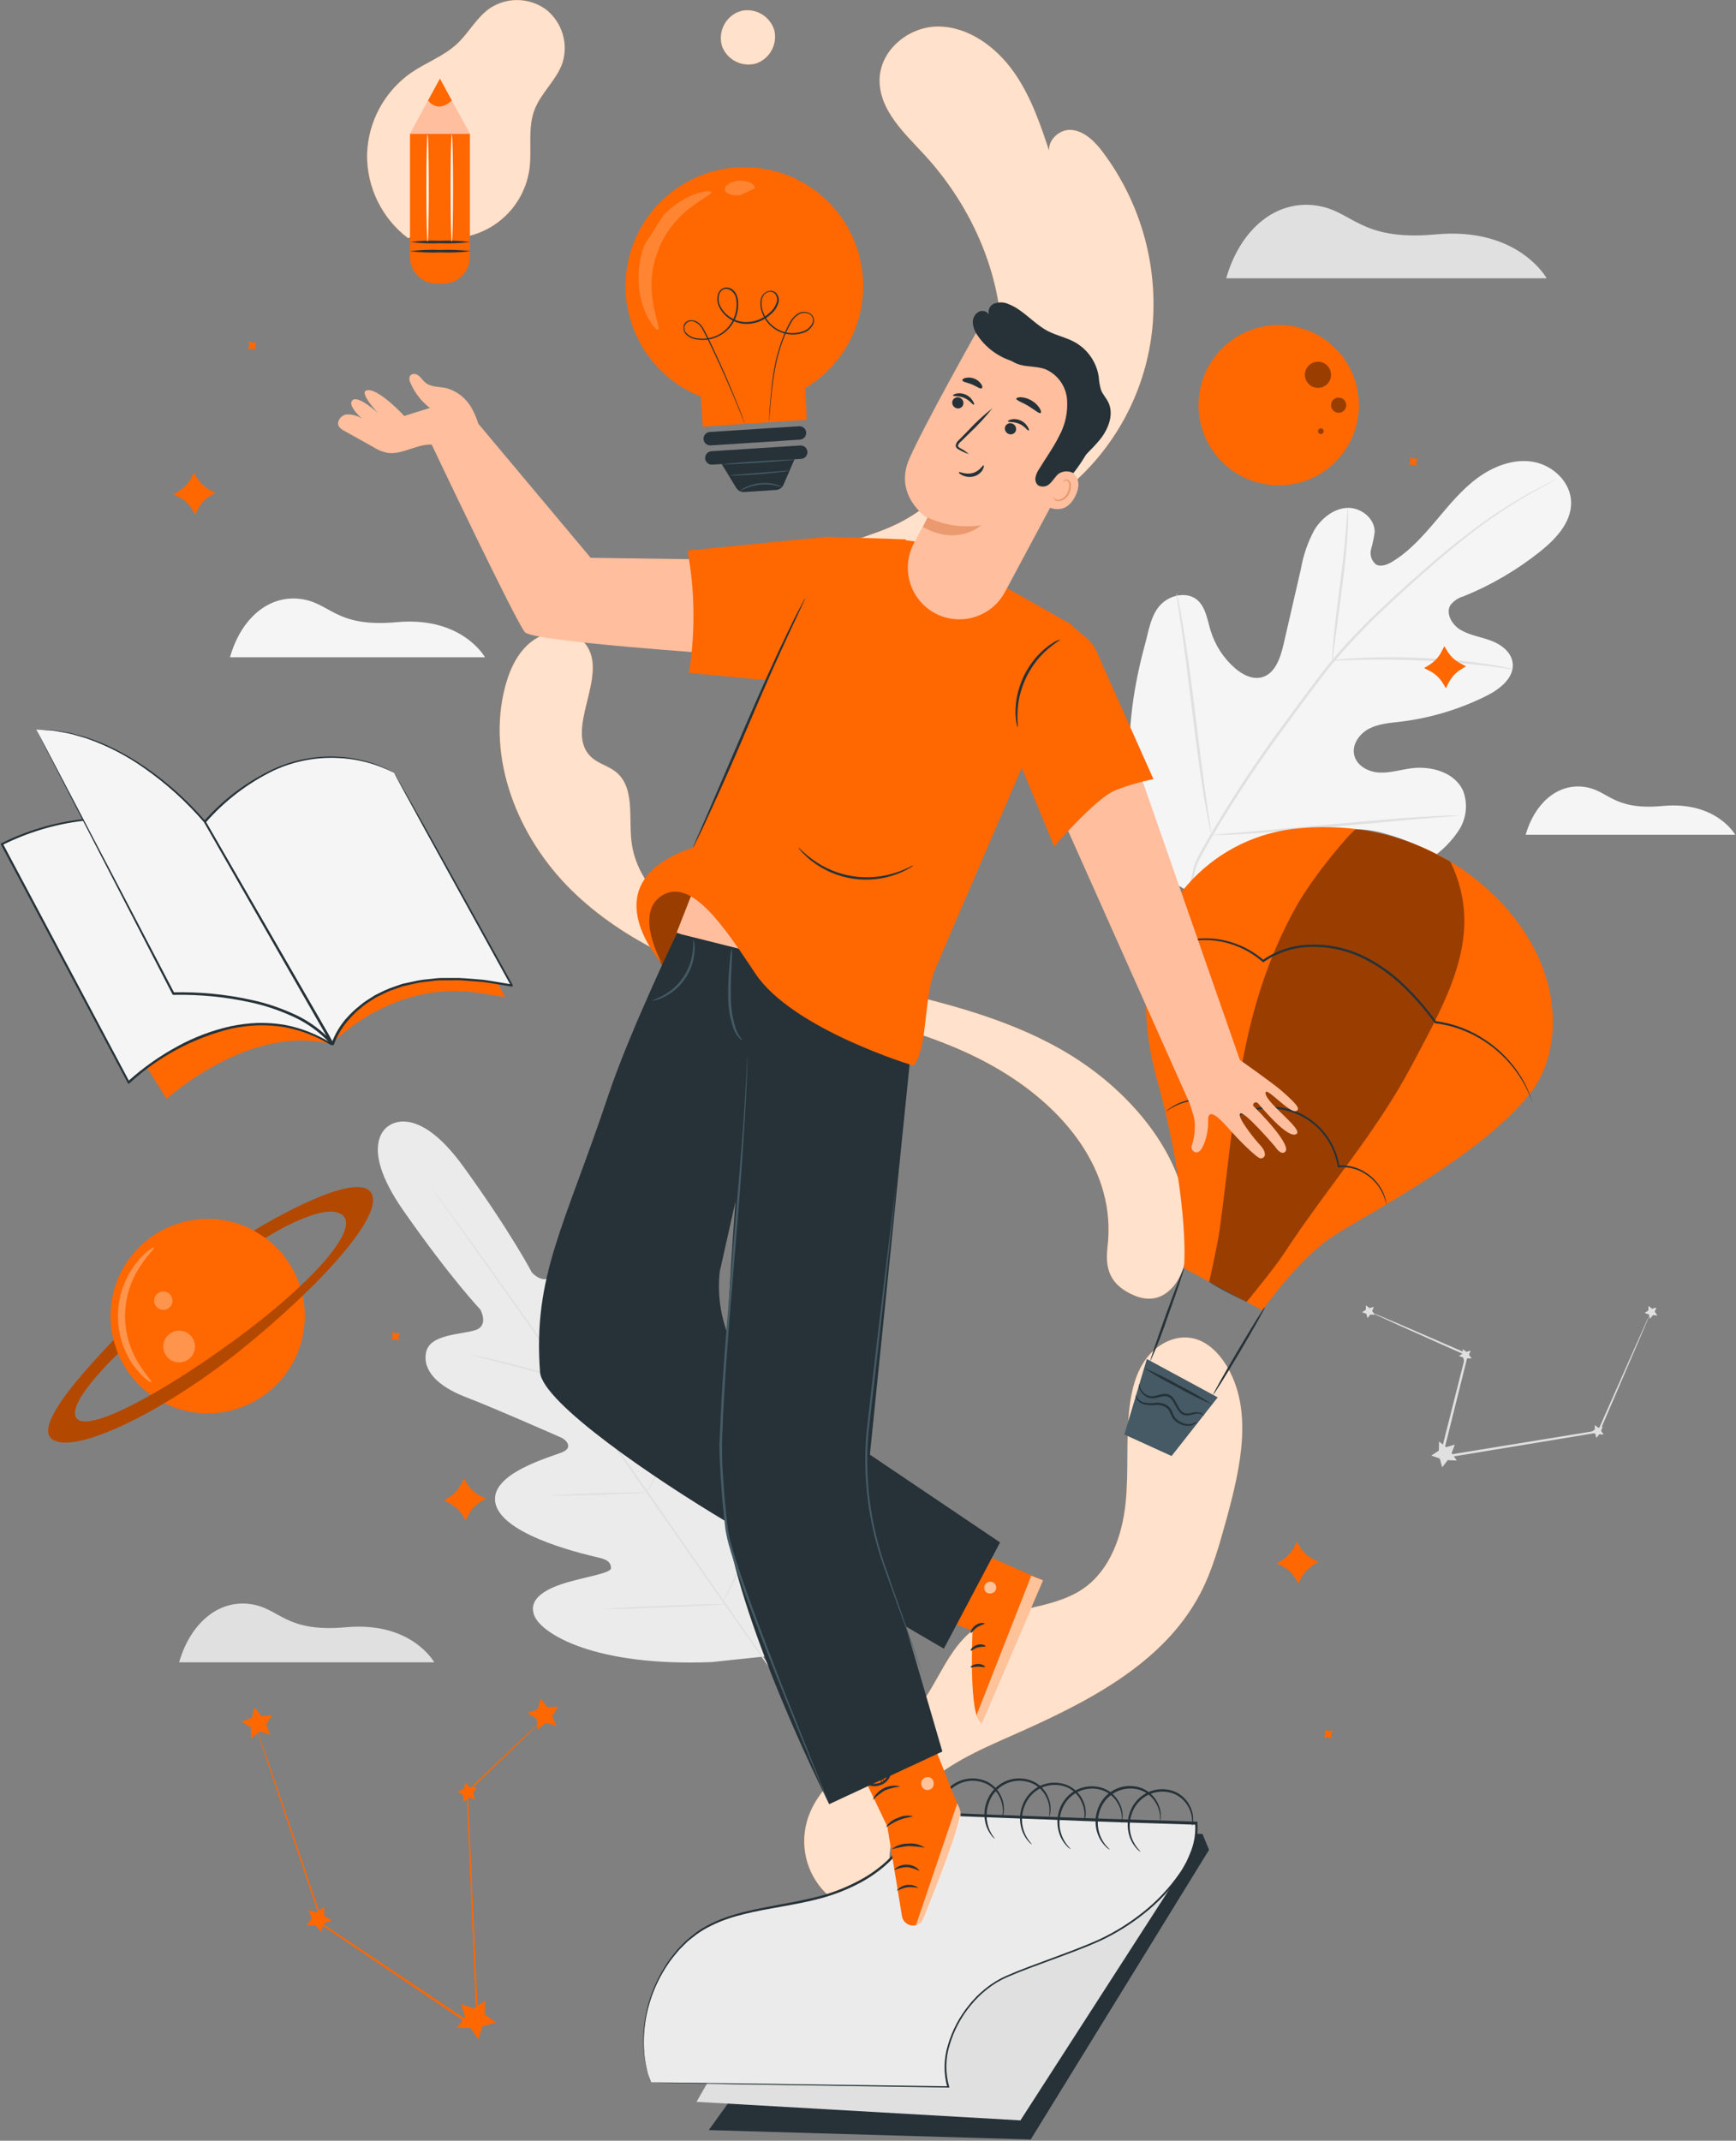 <svg xmlns="http://www.w3.org/2000/svg" width="442" height="545" viewBox="0 0 442 545">
  <rect x="0" y="0" width="442" height="545" fill="#808080" stroke="none"/>
  <g fill="none" transform="translate(-1)">
    <path fill="#E0E0E0" d="M313.202,70.85 L394.791,70.85 C394.791,70.85 387.582,57.715 366.573,59.677 C346.52,61.502 345.478,53.221 335.303,52.228 C325.127,51.235 316.602,58.944 313.202,70.85 Z"/>
    <path fill="#EBEBEB" d="M99.942,286.64 C99.942,286.64 91.764,291.06 103.664,308.142 C115.565,325.225 123.308,333.418 123.308,333.418 C123.308,333.418 125.554,337.453 122.067,338.62 C118.58,339.787 110.489,339.601 109.497,344.219 C108.504,348.837 112.363,352.909 119.598,355.69 C126.832,358.471 142.43,365.349 143.832,365.969 C145.235,366.59 146.773,368.39 144.515,369.557 C142.256,370.724 124.735,375.032 127.279,383.213 C129.823,391.394 151.253,396.025 153.586,396.584 C155.919,397.142 156.576,397.999 156.564,399.24 C156.551,400.482 150.533,401.376 145.594,402.803 C140.656,404.231 135.196,406.751 137.057,411.357 C138.918,415.963 152.394,424.318 182.139,423.151 L195.9,421.698 L201.745,409.098 C212.64,381.376 209.19,365.895 205.468,362.63 C201.745,359.365 197.551,363.697 194.573,367.881 C191.594,372.065 188.778,377.465 187.611,377.068 C186.445,376.671 185.824,375.764 186.072,373.344 C186.321,370.923 189.013,349.197 182.114,344.095 C175.215,338.992 165.399,354.138 163.501,355.876 C161.602,357.614 160.448,355.566 160.336,354.064 C160.225,352.562 158.909,335.541 158.599,327.782 C158.289,320.023 155.943,315.07 151.154,314.461 C146.364,313.853 143.981,321.575 141.735,324.492 C139.489,327.41 136.424,323.971 136.424,323.971 C136.424,323.971 131.225,313.952 119.052,297.093 C106.878,280.234 99.78,286.777 99.78,286.777"/>
    <path fill="#E0E0E0" d="M197.042,424.839 C188.132,412.425 172.658,390.078 159.269,370.972 C145.88,351.866 133.744,334.598 124.896,322.133 C120.466,315.926 116.88,310.886 114.398,307.385 L111.544,303.375 L110.812,302.32 L110.576,301.96 L110.849,302.295 L111.606,303.325 L114.535,307.286 C117.017,310.737 120.739,315.74 125.144,321.96 C134.054,334.374 146.24,351.631 159.616,370.724 C172.993,389.818 188.443,412.164 197.303,424.665"/>
    <path fill="#E0E0E0" d="M120.789 344.914C121.125 344.912 121.459 344.958 121.782 345.051 122.414 345.163 123.32 345.349 124.437 345.585 126.683 346.081 129.773 346.826 133.123 347.732L141.81 350.054 144.44 350.737C144.767 350.803 145.087 350.898 145.396 351.022 145.061 351.026 144.727 350.984 144.403 350.898 143.77 350.786 142.852 350.6 141.735 350.339 139.489 349.83 136.424 349.036 133.049 348.142L124.363 345.883 121.732 345.212C121.409 345.141 121.094 345.042 120.789 344.914zM146.215 350.017C146.103 350.017 147.381 343.573 149.069 335.665 150.756 327.757 152.221 321.376 152.345 321.401 152.469 321.426 151.178 327.857 149.491 335.752 147.803 343.648 146.339 350.091 146.215 350.017zM165.449 380.283C165.567 379.963 165.717 379.655 165.895 379.365L167.211 376.882C168.315 374.821 169.841 371.916 171.393 368.75 172.944 365.585 174.284 362.543 175.215 360.432 175.661 359.427 176.034 358.57 176.331 357.887 176.448 357.567 176.598 357.259 176.778 356.969 176.724 357.308 176.624 357.638 176.48 357.95 176.269 358.57 175.934 359.464 175.5 360.544 174.631 362.729 173.353 365.709 171.777 368.936 170.201 372.164 168.65 375.007 167.471 377.031 166.888 378.049 166.392 378.856 166.044 379.414 165.697 379.973 165.486 380.308 165.449 380.283zM141.462 380.73C141.772 380.663 142.088 380.626 142.405 380.619L144.962 380.47C147.133 380.358 150.124 380.246 153.424 380.147 156.725 380.047 159.716 379.973 161.887 379.936L164.444 379.936C164.759 379.914 165.076 379.935 165.387 379.998 165.081 380.064 164.769 380.102 164.456 380.11L161.887 380.259C159.728 380.358 156.738 380.482 153.437 380.581 150.136 380.681 147.145 380.755 144.974 380.78L142.405 380.78C142.09 380.799 141.774 380.783 141.462 380.73L141.462 380.73zM155.013 409.607C155.422 409.527 155.837 409.482 156.254 409.47L159.542 409.271C162.309 409.122 166.144 408.936 170.375 408.762 174.607 408.589 178.441 408.464 181.208 408.39L184.496 408.39C184.909 408.353 185.325 408.353 185.737 408.39 185.33 408.481 184.914 408.527 184.496 408.527L181.208 408.725C178.441 408.887 174.607 409.06 170.375 409.234 166.144 409.408 162.309 409.545 159.542 409.619L156.254 409.681C155.839 409.698 155.423 409.673 155.013 409.607L155.013 409.607zM184.894 408.179C185.031 407.751 185.205 407.335 185.415 406.937L186.978 403.772C188.219 401.115 190.081 397.415 191.942 393.281 193.803 389.147 195.416 385.373 196.558 382.63L197.898 379.377C198.045 378.969 198.228 378.574 198.444 378.198 198.349 378.621 198.22 379.036 198.059 379.439 197.786 380.221 197.377 381.351 196.819 382.741 195.751 385.522 194.2 389.321 192.314 393.468 190.428 397.614 188.591 401.276 187.214 403.921 186.532 405.237 185.973 406.292 185.539 407.012 185.359 407.419 185.143 407.81 184.894 408.179L184.894 408.179z"/>
    <path fill="#F5F5F5" d="M300.297,224.965 C285.53,208.404 286.945,184.481 292.541,163.997 C293.472,160.583 293.956,156.858 296.264,154.214 C298.572,151.57 302.94,150.49 305.67,152.612 C307.953,154.425 308.363,157.665 309.207,160.458 C310.328,164.189 312.479,167.528 315.411,170.092 C317.334,171.756 319.878,173.096 322.335,172.414 C325.686,171.47 327.013,167.448 327.808,164.021 C329.272,157.615 330.744,151.218 332.225,144.828 C332.826,141.354 333.987,138 335.662,134.897 C337.499,131.905 340.626,129.434 344.051,129.298 C347.476,129.161 351.112,131.992 351,135.505 C350.796,136.956 350.493,138.391 350.094,139.801 C349.693,141.231 350.181,142.763 351.335,143.699 C352.576,144.419 354.201,143.773 355.467,143.016 C359.823,140.384 363.272,136.498 366.573,132.6 C369.874,128.702 373.113,124.667 377.22,121.663 C381.327,118.659 386.465,116.697 391.441,117.591 C396.417,118.485 400.921,122.743 401.02,127.858 C401.12,132.973 397.136,137.218 393.153,140.396 C387.23,145.124 380.656,148.971 373.634,151.818 C372.307,152.185 371.133,152.969 370.283,154.053 C369.043,156.151 370.631,158.944 372.703,160.26 C375.061,161.712 377.89,162.11 380.484,163.053 C383.077,163.997 385.695,165.871 386.117,168.64 C386.688,172.476 382.891,175.455 379.441,177.168 C372.581,180.589 365.186,182.81 357.577,183.736 C354.834,184.059 351.993,184.245 349.536,185.536 C347.079,186.827 345.131,189.608 345.813,192.314 C346.495,195.021 349.436,196.548 352.191,196.684 C354.946,196.821 357.651,195.939 360.394,195.592 C365.518,194.934 371.562,196.697 373.572,201.476 C374.762,204.76 374.349,208.411 372.455,211.346 C370.566,214.217 368.118,216.678 365.258,218.583 C355.677,225.788 344.354,230.312 332.449,231.693 C320.623,232.935 310.261,231.519 300.347,224.977"/>
    <path fill="#E0E0E0" d="M303.312,226.963 C306.005,218.956 303.188,222.978 308.71,213.307 C314.804,202.875 321.486,192.799 328.726,183.127 L334.384,175.492 C336.246,173.01 338.107,170.527 340.043,168.193 C343.806,163.749 347.812,159.518 352.042,155.517 C356.05,151.669 359.996,148.168 363.707,144.915 C367.417,141.663 370.966,138.708 374.292,136.225 C379.522,132.133 385.07,128.463 390.882,125.251 C392.93,124.133 394.605,123.302 395.66,122.768 L396.901,122.159 C397.041,122.078 397.191,122.016 397.347,121.973 L396.938,122.209 L395.697,122.879 C394.617,123.463 393.017,124.32 390.982,125.474 C385.24,128.754 379.752,132.46 374.565,136.56 C371.264,139.13 367.764,142.097 364.067,145.35 C360.369,148.603 356.435,152.128 352.452,155.977 C348.248,159.972 344.267,164.195 340.527,168.627 C338.591,170.936 336.804,173.394 334.893,175.902 C332.982,178.41 331.17,180.967 329.247,183.55 C322.023,193.202 315.341,203.248 309.231,213.642 C303.697,223.276 306.477,219.204 303.747,227.162"/>
    <path fill="#E0E0E0" d="M340.229,168.18 C340.177,167.668 340.177,167.153 340.229,166.641 C340.229,165.648 340.39,164.22 340.552,162.457 C340.874,158.931 341.482,154.077 342.177,148.714 C342.872,143.351 343.418,138.509 343.691,134.996 C343.828,133.233 343.927,131.806 343.989,130.812 C343.984,130.299 344.038,129.787 344.15,129.285 C344.232,129.794 344.261,130.31 344.237,130.825 C344.237,131.818 344.237,133.308 344.15,135.021 C343.989,138.559 343.517,143.438 342.822,148.801 C342.128,154.164 341.495,158.857 341.011,162.457 C340.8,164.108 340.626,165.499 340.477,166.616 C340.458,167.146 340.374,167.671 340.229,168.18 L340.229,168.18 Z"/>
    <path fill="#E0E0E0" d="M386.229 170.378C385.624 170.374 385.021 170.308 384.43 170.179 383.276 170.005 381.6 169.757 379.528 169.521 375.396 169 369.601 168.478 363.297 168.18 356.993 167.882 351.161 167.882 346.992 167.994 344.907 167.994 343.269 168.118 342.028 168.168 341.422 168.227 340.811 168.227 340.204 168.168 340.794 168.021 341.397 167.93 342.003 167.895 343.17 167.771 344.858 167.622 346.967 167.522 351.149 167.286 356.894 167.224 363.31 167.522 368.755 167.755 374.185 168.268 379.578 169.062 381.65 169.36 383.3 169.682 384.455 169.931 385.058 170.029 385.651 170.178 386.229 170.378zM309.455 212.6C309.36 212.408 309.297 212.203 309.269 211.991L308.896 210.228C308.574 208.677 308.177 206.442 307.655 203.661 306.725 198.112 305.682 190.402 304.64 181.874 303.598 173.345 302.63 165.648 301.823 160.086 301.414 157.38 301.091 155.12 300.843 153.494 300.731 152.774 300.657 152.252 300.582 151.694 300.555 151.484 300.555 151.271 300.582 151.061 300.67 151.253 300.729 151.459 300.756 151.669 300.855 152.153 300.979 152.737 301.141 153.444 301.451 154.984 301.86 157.231 302.32 160.012 303.25 165.561 304.293 173.27 305.335 181.799 306.377 190.328 307.345 198.025 308.152 203.587 308.561 206.293 308.884 208.553 309.132 210.179 309.231 210.899 309.318 211.42 309.393 211.967 309.433 212.175 309.453 212.387 309.455 212.6L309.455 212.6zM372.455 207.597C372.246 207.664 372.029 207.702 371.81 207.708L369.986 207.87 363.235 208.416C357.527 208.888 349.672 209.657 340.974 210.427 332.275 211.197 324.408 211.904 318.699 212.252 315.845 212.426 313.537 212.538 311.937 212.587L310.088 212.587C309.878 212.619 309.664 212.619 309.455 212.587 309.662 212.536 309.874 212.502 310.088 212.488L311.924 212.327 318.675 211.78C324.37 211.309 332.238 210.539 340.924 209.769 349.61 208.999 357.49 208.292 363.198 207.944 366.052 207.77 368.372 207.659 369.961 207.609L371.81 207.609C372.024 207.586 372.24 207.582 372.455 207.597L372.455 207.597zM421.322 333.952C421.265 334.147 421.195 334.338 421.111 334.523 420.949 334.945 420.726 335.492 420.441 336.187L417.785 342.394 408.255 364.554 408.193 364.691 408.044 364.691 377.989 369.656 367.926 371.308 367.467 371.382 367.578 370.923 374.192 344.79 374.341 345.076 356.671 337.18 351.807 334.958 350.566 334.362 350.144 334.138C350.302 334.169 350.456 334.219 350.603 334.287L351.906 334.821 356.869 336.919 374.614 344.616 374.813 344.703 374.751 344.914C372.865 352.487 370.656 361.401 368.236 371.072L367.901 370.699 377.965 369.048 408.032 364.157 407.833 364.306 417.599 342.27C418.778 339.638 419.721 337.565 420.378 336.063L421.135 334.436C421.182 334.269 421.244 334.107 421.322 333.952L421.322 333.952z"/>
    <polygon fill="#E0E0E0" points="371.413 367.782 370.594 369.942 371.909 371.841 369.601 371.73 368.199 373.567 367.591 371.332 365.407 370.575 367.343 369.309 367.392 366.987 369.204 368.44"/>
    <polygon fill="#E0E0E0" points="350.777 332.698 350.367 333.778 351.025 334.722 349.883 334.672 349.176 335.578 348.878 334.474 347.786 334.089 348.754 333.456 348.779 332.313 349.685 333.033"/>
    <polygon fill="#E0E0E0" points="409.061 363.201 408.652 364.281 409.31 365.224 408.168 365.162 407.461 366.081 407.163 364.976 406.083 364.591 407.039 363.958 407.064 362.804 407.969 363.524"/>
    <polygon fill="#E0E0E0" points="375.433 343.834 375.024 344.914 375.681 345.858 374.527 345.808 373.832 346.714 373.535 345.609 372.443 345.225 373.411 344.591 373.435 343.449 374.329 344.169"/>
    <polygon fill="#E0E0E0" points="422.724 332.872 422.314 333.952 422.972 334.896 421.818 334.834 421.123 335.752 420.825 334.647 419.733 334.263 420.689 333.629 420.726 332.475 421.619 333.195"/>
    <path fill="#E0E0E0" d="M46.608,423.213 L111.569,423.213 C111.569,423.213 105.824,412.76 89.109,414.274 C73.138,415.727 72.319,409.135 64.204,408.315 C56.089,407.496 49.313,413.741 46.608,423.213 Z"/>
    <path fill="#F5F5F5" d="M59.563 167.336L124.474 167.336C124.474 167.336 118.729 156.871 102.002 158.398 86.031 159.85 85.225 153.246 77.097 152.439 68.969 151.632 62.219 157.851 59.563 167.336zM389.443 212.525L442.801 212.525C442.801 212.525 438.036 203.934 424.387 205.188 411.27 206.43 410.6 200.955 403.937 200.284 397.273 199.614 391.664 204.741 389.443 212.525z"/>
    <path fill="#FF6700" d="M282.924,317.925 C285.58,297.913 271.508,281.401 253.937,271.482 C236.366,261.563 215.916,258.223 196.521,252.724 C178.218,247.522 160.014,239.937 146.451,226.578 C132.888,213.22 124.772,193.134 129.636,174.735 C130.877,170.117 133.049,165.474 137.082,162.805 C141.115,160.136 147.096,160.21 150.062,163.959 C156.353,171.954 144.08,186.306 151.762,192.947 C153.536,194.474 155.956,195.033 157.78,196.498 C162.644,200.371 161.068,207.907 161.763,214.089 C163.116,226.318 174.569,234.809 185.837,239.763 C200.901,246.405 217.231,249.521 233.226,253.419 C249.222,257.317 265.341,262.295 278.668,272.041 C291.995,281.786 303.486,296.87 303.486,313.356 C303.486,317.962 302.878,323.623 299.987,327.211 C297.095,330.799 293.422,331.531 289.253,329.57 C285.084,327.608 282.18,324.604 282.949,317.937"/>
    <path fill="#FFF" d="M155.112,157.777 C157.768,137.765 143.696,121.253 126.125,111.334 C108.554,101.415 88.104,98.075 68.708,92.576 C50.405,87.374 32.201,79.788 18.638,66.43 C5.075,53.072 -3.04,32.986 1.824,14.587 C3.065,9.969 5.237,5.326 9.269,2.657 C13.302,-0.012 19.284,0.062 22.249,3.811 C28.541,11.806 16.268,26.158 23.949,32.799 C25.724,34.326 28.144,34.885 29.968,36.35 C34.832,40.223 33.256,47.759 33.951,53.941 C35.304,66.17 46.757,74.661 58.024,79.615 C73.089,86.256 89.419,89.373 105.414,93.271 C121.409,97.169 137.529,102.147 150.856,111.893 C164.183,121.638 175.674,136.722 175.674,153.208 C175.674,157.814 175.066,163.475 172.174,167.063 C169.283,170.651 165.61,171.383 161.441,169.422 C157.271,167.46 154.368,164.456 155.137,157.789" opacity=".8" transform="translate(127.812 160.148)"/>
    <path fill="#FF6700" d="M197.861,158.907 C197.228,151.458 202.738,145.04 209.029,141.526 C215.32,138.013 222.493,136.66 228.97,133.593 C245.102,125.971 255.252,108.044 256.009,89.646 C256.766,71.247 248.787,52.861 236.316,39.354 C231.253,33.867 225.024,28.181 224.95,20.621 C224.863,12.812 232.395,6.654 240.014,6.752 C247.633,6.853 254.557,11.918 259.087,18.287 C263.616,24.655 266.11,32.278 268.555,39.727 C266.805,36.611 270.379,32.75 273.816,33.072 C277.253,33.395 280.021,36.275 282.093,39.143 C291.281,51.605 295.685,66.956 294.502,82.396 C293.27,97.554 286.408,111.7 275.268,122.048 C263.033,133.221 246.827,138.46 231.129,143.413 L198.345,153.755"/>
    <path fill="#FFF" d="M0.558,152.699 C-0.074,145.251 5.435,138.832 11.726,135.319 C18.018,131.806 25.19,130.452 31.668,127.386 C47.799,119.763 57.95,101.837 58.707,83.438 C59.464,65.04 51.485,46.654 39.014,33.147 C33.951,27.66 27.722,21.974 27.647,14.413 C27.56,6.605 35.093,0.447 42.712,0.545 C50.331,0.646 57.255,5.711 61.784,12.079 C66.314,18.448 68.808,26.071 71.252,33.519 C69.503,30.403 73.076,26.542 76.514,26.865 C79.951,27.188 82.718,30.068 84.79,32.936 C93.978,45.398 98.382,60.748 97.199,76.188 C95.968,91.346 89.106,105.493 77.966,115.84 C65.73,127.014 49.524,132.253 33.827,137.206 L1.042,147.547" opacity=".8" transform="translate(197.303 6.207)"/>
    <path fill="#FF6700" d="M188.74,3.128 C185.399,4.649 183.74,8.444 184.894,11.93 C186.281,15.355 190.034,17.174 193.58,16.139 C197.028,14.898 198.994,11.264 198.146,7.697 C197.071,4.179 193.518,2.038 189.907,2.731"/>
    <path fill="#FFF" d="M5.088,0.646 C1.746,2.166 0.087,5.961 1.241,9.447 C2.628,12.872 6.381,14.691 9.927,13.656 C13.376,12.415 15.342,8.781 14.494,5.214 C13.418,1.696 9.865,-0.445 6.254,0.248" opacity=".8" transform="translate(183.653 2.483)"/>
    <path fill="#FF6700" d="M229.156,481.475 C225.136,473.144 228.635,462.753 235.038,456.074 C241.441,449.395 250.19,445.584 258.615,441.86 C277.291,433.629 297.083,423.821 306.576,405.733 C309.777,399.638 311.539,392.934 313.401,386.292 C316.888,373.418 320.164,358.806 313.153,347.472 C311.13,344.219 308.102,341.264 304.317,340.644 C300.024,339.874 295.631,342.245 292.963,345.721 C290.295,349.197 289.178,353.58 288.632,357.912 C287.59,366.156 288.446,374.535 287.578,382.741 C286.709,390.947 283.694,399.638 276.881,404.392 C268.617,410.153 256.816,408.862 248.787,414.957 C242.297,419.923 239.828,428.415 234.753,434.821 C230.496,440.171 224.528,443.834 219.068,447.943 C213.608,452.052 208.309,457.092 206.46,463.672 C204.466,470.71 206.775,478.265 212.363,482.983 C217.951,487.701 225.783,488.709 232.383,485.559"/>
    <path fill="#FFF" d="M24.408,141.315 C20.388,132.985 23.887,122.594 30.29,115.915 C36.693,109.236 45.442,105.425 53.867,101.7 C72.543,93.469 92.335,83.662 101.828,65.574 C105.029,59.478 106.792,52.774 108.653,46.133 C112.14,33.259 115.416,18.647 108.405,7.312 C106.382,4.06 103.354,1.105 99.57,0.484 C95.276,-0.286 90.883,2.086 88.215,5.562 C85.547,9.038 84.431,13.42 83.885,17.753 C82.842,25.996 83.698,34.376 82.83,42.582 C81.961,50.788 78.946,59.478 72.133,64.233 C63.869,69.993 52.068,68.702 44.039,74.798 C37.55,79.764 35.08,88.255 30.005,94.661 C25.749,100.012 19.78,103.674 14.32,107.783 C8.86,111.893 3.561,116.933 1.712,123.513 C-0.282,130.551 2.027,138.105 7.615,142.824 C13.203,147.542 21.035,148.55 27.635,145.4" opacity=".8" transform="translate(204.748 340.16)"/>
    <path fill="#FF6700" d="M104.905,60.645 C98.26,55.617 94.385,47.739 94.457,39.404 C94.672,31.079 98.815,23.348 105.625,18.56 C109.435,15.928 113.964,14.326 117.352,11.173 C120.367,8.367 122.315,4.469 125.715,2.11 C130.108,-0.812 135.861,-0.663 140.097,2.483 C144.162,5.744 145.783,11.183 144.167,16.139 C142.604,20.496 138.695,23.687 137.069,28.02 C135.307,32.675 136.437,37.951 135.829,42.83 C135.028,49.02 131.445,54.505 126.101,57.724 C120.756,60.942 114.234,61.543 108.392,59.354"/>
    <path fill="#FFF" d="M10.597,60.645 C3.952,55.617 0.076,47.739 0.149,39.404 C0.364,31.079 4.506,23.348 11.317,18.56 C15.127,15.928 19.656,14.326 23.043,11.173 C26.059,8.367 28.007,4.469 31.407,2.11 C35.8,-0.812 41.553,-0.663 45.789,2.483 C49.854,5.744 51.475,11.183 49.859,16.139 C48.296,20.496 44.387,23.687 42.761,28.02 C40.999,32.675 42.128,37.951 41.52,42.83 C40.72,49.02 37.137,54.505 31.793,57.724 C26.448,60.942 19.926,61.543 14.084,59.354" opacity=".8" transform="translate(94.308)"/>
    <path fill="#FF6700" d="M105.389,34.028 L120.64,34.028 L120.64,65.474 C120.64,67.256 119.933,68.964 118.674,70.224 C117.415,71.483 115.707,72.191 113.927,72.191 L112.103,72.191 C108.395,72.191 105.389,69.184 105.389,65.474 L105.389,34.028 Z"/>
    <polygon fill="#FFBE9D" points="105.389 34.028 113.008 20.037 120.64 34.028"/>
    <path fill="#FF6700" d="M109.993,25.574 C109.993,25.574 112.301,29.063 116.036,25.574 L113.008,20.037 L109.993,25.574 Z"/>
    <line x1="107.648" x2="110.924" y1="34.028" y2="34.028" fill="#FFF" opacity=".3"/>
    <path fill="#263238" d="M120.851 63.947C118.278 64.259 115.685 64.362 113.095 64.258 110.506 64.362 107.912 64.259 105.34 63.947 107.912 63.636 110.506 63.533 113.095 63.637 115.685 63.533 118.278 63.636 120.851 63.947zM120.69 61.614C118.17 61.917 115.631 62.021 113.095 61.924 110.551 62.022 108.004 61.918 105.476 61.614 107.995 61.303 110.535 61.199 113.07 61.303 115.614 61.197 118.163 61.301 120.69 61.614L120.69 61.614z"/>
    <path fill="#FAFAFA" d="M109.869 34.252C110.03 34.252 110.167 40.347 110.167 47.908 110.167 55.468 110.03 61.564 109.869 61.564 109.708 61.564 109.559 55.481 109.559 47.908 109.559 40.335 109.695 34.252 109.869 34.252zM116.036 34.252C116.198 34.252 116.346 40.347 116.346 47.908 116.346 55.468 116.198 61.564 116.036 61.564 115.875 61.564 115.726 55.481 115.726 47.908 115.726 40.335 115.862 34.252 116.036 34.252z"/>
    <polygon fill="#263238" points="237.88 463.945 307.171 466.912 308.834 470.947 263.43 544.69 181.456 542.294"/>
    <polygon fill="#E0E0E0" points="178.342 535.106 260.812 539.823 303.896 472.946 273.642 475.404 197.092 502.381"/>
    <path fill="#EBEBEB" d="M166.764,530.103 L242.459,531.344 C239.307,521.661 246.727,508.005 256.915,503.411 C263.653,500.37 276.36,496.422 282.974,493.057 C295.383,486.676 306.675,474.572 305.682,464.194 L274.586,463.2 L234.877,461.661 C231.551,471.518 224.453,477.974 213.658,481.859 C204.003,485.323 193.009,485.323 183.578,489.308 C168.414,495.664 161.13,516.248 166.776,530.189"/>
    <path fill="#263238" d="M166.764,530.103 C166.764,530.103 166.69,529.941 166.578,529.618 L166.057,528.153 C165.774,527.345 165.558,526.514 165.411,525.671 C165.157,524.534 164.983,523.38 164.89,522.219 C164.636,519 164.837,515.761 165.486,512.598 C166.36,508.325 168.009,504.248 170.35,500.568 C171.004,499.506 171.73,498.49 172.522,497.527 C172.931,497.03 173.316,496.509 173.763,496.024 L175.165,494.609 C175.634,494.116 176.14,493.659 176.679,493.244 C177.212,492.822 177.734,492.35 178.304,491.94 C179.485,491.109 180.729,490.374 182.027,489.743 C187.276,487.098 193.543,486.018 200.07,484.777 C203.346,484.181 206.709,483.535 210.096,482.629 C213.548,481.673 216.879,480.323 220.023,478.607 C221.666,477.729 223.227,476.707 224.689,475.553 C226.199,474.397 227.584,473.086 228.821,471.642 C231.393,468.671 233.35,465.22 234.579,461.487 L234.579,461.288 L234.802,461.288 L267.872,462.53 C279.338,462.977 291.226,463.287 303.374,463.697 L305.596,463.771 L305.869,463.771 L305.869,464.032 C306.037,466.415 305.694,468.807 304.863,471.046 C304.471,472.15 304.011,473.228 303.486,474.274 C302.89,475.28 302.344,476.31 301.674,477.254 C299.052,481.007 295.891,484.354 292.293,487.185 C288.81,489.964 285.006,492.315 280.964,494.187 C276.968,495.975 272.923,497.44 268.964,498.905 C265.006,500.37 261.085,501.76 257.362,503.386 C255.536,504.185 253.825,505.225 252.274,506.478 C251.504,507.087 250.766,507.738 250.065,508.427 C249.38,509.118 248.73,509.843 248.117,510.599 C245.703,513.52 243.901,516.898 242.819,520.531 C241.724,523.971 241.659,527.656 242.632,531.133 L242.732,531.468 L242.384,531.468 L187.375,530.624 L172.1,530.314 L168.092,530.214 C167.186,530.214 166.727,530.214 166.727,530.214 C166.727,530.214 167.198,530.214 168.104,530.214 L172.1,530.214 L187.375,530.388 L242.459,531.145 L242.223,531.481 C241.205,527.907 241.257,524.113 242.372,520.568 C243.46,516.853 245.293,513.398 247.757,510.413 C248.341,509.618 249.073,508.936 249.73,508.191 C250.448,507.49 251.202,506.827 251.989,506.204 C253.578,504.92 255.331,503.851 257.201,503.026 C260.923,501.388 264.869,499.997 268.828,498.52 C272.786,497.042 276.819,495.578 280.778,493.802 C284.762,491.945 288.511,489.62 291.946,486.875 C295.498,484.086 298.618,480.785 301.203,477.08 C301.873,476.161 302.444,475.143 302.977,474.162 C303.489,473.139 303.941,472.086 304.33,471.009 C305.121,468.855 305.451,466.558 305.298,464.268 L305.596,464.554 L303.374,464.479 C291.214,464.069 279.338,463.759 267.86,463.238 L234.79,461.996 L235.063,461.81 C233.803,465.609 231.809,469.123 229.194,472.151 C227.927,473.613 226.513,474.94 224.975,476.112 C223.484,477.277 221.898,478.315 220.234,479.215 C217.033,480.943 213.644,482.297 210.133,483.25 C206.721,484.181 203.333,484.802 200.057,485.385 C193.518,486.552 187.288,487.645 182.114,490.239 C180.843,490.857 179.623,491.575 178.466,492.387 C177.907,492.797 177.399,493.244 176.865,493.628 C176.328,494.032 175.825,494.481 175.363,494.969 L173.974,496.36 C173.539,496.831 173.155,497.353 172.733,497.837 C171.948,498.793 171.223,499.796 170.561,500.841 C168.228,504.478 166.571,508.507 165.672,512.735 C165.009,515.875 164.784,519.092 165.002,522.294 C165.075,523.45 165.233,524.599 165.474,525.733 C165.614,526.573 165.813,527.403 166.069,528.215 C166.28,528.849 166.429,529.333 166.541,529.68 C166.652,530.028 166.764,530.103 166.764,530.103 Z"/>
    <path fill="#263238" d="M256.133,462.89 C256.133,462.89 256.233,462.406 256.307,461.537 C256.396,460.315 256.192,459.089 255.712,457.961 C255.029,456.284 253.752,454.918 252.125,454.125 C250.117,453.184 247.812,453.1 245.74,453.894 C243.669,454.688 242.009,456.291 241.143,458.334 C240.377,459.98 240.122,461.818 240.411,463.61 C240.594,464.819 241.016,465.98 241.652,467.024 C242.124,467.756 242.471,468.104 242.434,468.141 C242.042,467.886 241.708,467.552 241.454,467.161 C240.693,466.13 240.171,464.942 239.927,463.685 C239.57,461.8 239.795,459.851 240.573,458.098 C241.506,455.894 243.299,454.168 245.536,453.318 C247.76,452.477 250.231,452.585 252.374,453.616 C254.096,454.493 255.426,455.987 256.096,457.8 C256.56,458.983 256.706,460.267 256.518,461.524 C256.468,461.867 256.385,462.204 256.27,462.53 C256.208,462.791 256.158,462.902 256.133,462.89 Z"/>
    <path fill="#263238" d="M268.034,462.89 C268.034,462.89 268.133,462.406 268.195,461.537 C268.291,460.314 268.086,459.087 267.599,457.961 C266.922,456.285 265.649,454.919 264.026,454.125 C262.015,453.183 259.708,453.099 257.635,453.893 C255.561,454.687 253.9,456.29 253.031,458.334 C252.277,459.983 252.023,461.817 252.299,463.61 C252.476,464.821 252.898,465.983 253.54,467.024 C254.011,467.756 254.359,468.104 254.322,468.141 C253.93,467.886 253.596,467.552 253.341,467.161 C252.571,466.136 252.048,464.946 251.815,463.685 C251.446,461.802 251.667,459.851 252.448,458.098 C253.382,455.894 255.175,454.168 257.412,453.318 C259.639,452.474 262.115,452.582 264.261,453.616 C265.986,454.491 267.316,455.985 267.984,457.8 C268.444,458.984 268.593,460.266 268.418,461.524 C268.365,461.867 268.278,462.204 268.158,462.53 C268.034,462.791 268.034,462.902 268.034,462.89 Z"/>
    <path fill="#263238" d="M277.018,463.511 C277.018,463.511 277.092,463.014 277.117,462.145 C277.136,460.918 276.859,459.705 276.31,458.607 C275.555,456.983 274.23,455.693 272.588,454.982 C270.526,454.165 268.222,454.214 266.197,455.118 C264.184,456.043 262.621,457.732 261.854,459.811 C260.689,462.697 261.087,465.979 262.909,468.501 C263.417,469.209 263.79,469.532 263.753,469.569 C263.346,469.342 262.994,469.029 262.723,468.65 C261.9,467.665 261.311,466.506 260.998,465.261 C260.526,463.402 260.638,461.442 261.32,459.65 C262.12,457.411 263.789,455.589 265.949,454.597 C268.127,453.627 270.609,453.596 272.811,454.51 C274.582,455.284 275.996,456.698 276.77,458.47 C277.301,459.636 277.523,460.918 277.415,462.195 C277.383,462.54 277.316,462.881 277.216,463.213 C277.08,463.399 277.043,463.511 277.018,463.511 Z"/>
    <path fill="#263238" d="M286.647,464.057 C286.585,464.057 286.647,463.56 286.647,462.691 C286.594,461.467 286.253,460.272 285.654,459.203 C284.797,457.611 283.383,456.391 281.683,455.776 C279.583,455.066 277.284,455.238 275.312,456.254 C273.341,457.269 271.865,459.041 271.223,461.164 C270.645,462.885 270.593,464.74 271.074,466.49 C271.397,467.676 271.958,468.782 272.724,469.743 C273.27,470.426 273.667,470.736 273.63,470.773 C273.214,470.562 272.846,470.266 272.55,469.904 C271.674,468.968 271.024,467.842 270.652,466.614 C270.08,464.783 270.08,462.821 270.652,460.991 C271.325,458.715 272.899,456.814 275.008,455.728 C277.117,454.643 279.578,454.467 281.82,455.243 C283.631,455.911 285.121,457.242 285.989,458.967 C286.6,460.11 286.891,461.397 286.833,462.691 C286.821,463.038 286.776,463.384 286.697,463.722 C286.746,463.945 286.709,464.069 286.647,464.057 Z"/>
    <path fill="#263238" d="M296.363,463.833 C296.363,463.833 296.363,463.337 296.363,462.468 C296.286,461.243 295.916,460.055 295.284,459.004 C294.38,457.436 292.931,456.256 291.214,455.69 C289.092,455.04 286.798,455.279 284.855,456.35 C282.912,457.421 281.486,459.234 280.902,461.375 C279.995,464.331 280.654,467.545 282.651,469.904 C283.222,470.562 283.607,470.86 283.582,470.91 C283.158,470.71 282.781,470.423 282.478,470.066 C281.557,469.144 280.861,468.022 280.443,466.788 C279.818,464.973 279.77,463.008 280.306,461.164 C280.922,458.867 282.439,456.915 284.513,455.752 C286.603,454.609 289.07,454.376 291.338,455.106 C293.171,455.732 294.697,457.032 295.606,458.744 C296.25,459.877 296.576,461.164 296.549,462.468 C296.55,462.81 296.512,463.152 296.438,463.486 C296.425,463.722 296.388,463.833 296.363,463.833 Z"/>
    <path fill="#263238" d="M304.528,464.926 C304.528,464.926 304.528,464.429 304.528,463.56 C304.497,462.331 304.174,461.127 303.585,460.047 C302.743,458.449 301.343,457.216 299.652,456.583 C297.558,455.856 295.261,455.999 293.273,456.981 C291.307,457.984 289.818,459.725 289.129,461.822 C288.54,463.539 288.467,465.39 288.918,467.148 C289.232,468.336 289.785,469.447 290.543,470.413 C291.077,471.096 291.462,471.419 291.425,471.456 C291.014,471.236 290.651,470.936 290.357,470.575 C289.499,469.623 288.867,468.49 288.508,467.26 C287.961,465.425 287.991,463.466 288.595,461.649 C289.292,459.372 290.893,457.481 293.023,456.418 C295.153,455.355 297.625,455.213 299.863,456.025 C301.666,456.725 303.138,458.082 303.982,459.824 C304.572,460.973 304.846,462.258 304.777,463.548 C304.762,463.892 304.712,464.233 304.628,464.566 C304.616,464.691 304.582,464.813 304.528,464.926 Z"/>
    <path fill="#FF6700" d="M340.217,210.613 C336.789,210.506 333.359,210.66 329.954,211.073 C308.583,213.835 292.619,232.096 292.727,253.655 C292.674,260.507 293.551,267.336 295.333,273.953 C301.302,295.119 303.139,313.791 302.456,322.878 L322.422,333.617 C322.422,333.617 331.679,320.333 340.601,314.598 C349.523,308.862 379.28,293.493 391.044,277.776 C398.638,267.621 400.102,246.74 382.01,228.54 C370.89,217.427 355.929,211.01 340.217,210.613 L340.217,210.613 Z"/>
    <polygon fill="#455A64" points="293 345.994 311.043 355.752 299.292 370.687 287.268 365.212"/>
    <path fill="#263238" d="M293.869 346.603C293.72 346.541 295.507 341.19 297.877 334.635 300.247 328.08 302.295 322.816 302.456 322.878 302.617 322.94 300.818 328.291 298.448 334.846 297.122 338.84 295.594 342.764 293.869 346.603zM309.901 355.057C309.765 354.97 312.582 349.917 316.218 343.76 319.853 337.602 322.918 332.673 323.067 332.76 323.216 332.847 320.387 337.912 316.751 344.07 313.115 350.228 310.05 355.057 309.901 355.057z"/>
    <path fill="#000" d="M38.468,0.124 C37.661,0.124 27.722,11.794 23.329,19.665 C8.562,46.145 7.892,71.918 3.797,101.961 C3.202,106.244 1.08,115.505 1.116,115.282 C3.301,117.007 10.647,120.409 10.647,120.409 C10.647,120.409 17.584,112.042 20.338,107.833 C31.357,90.986 43.332,77.852 52.775,60.062 C62.219,42.272 71.302,26.542 62.554,8.343 C62.578,8.343 47.452,-0.372 38.468,0.124 Z" opacity=".4" transform="translate(307.742 211.048)"/>
    <path fill="#263238" d="M391.131 280.445C391.02 280.267 390.932 280.075 390.87 279.874 390.696 279.489 390.51 278.906 390.175 278.186 389.239 276.106 388.069 274.14 386.688 272.326 384.564 269.518 381.975 267.095 379.032 265.163 375.251 262.664 370.945 261.071 366.449 260.508L366.337 260.508 366.263 260.408C363.853 257.093 361.154 253.997 358.197 251.159 354.979 248.031 351.258 245.467 347.19 243.574 343.11 241.738 338.655 240.888 334.186 241.091 330.11 241.257 326.165 242.574 322.807 244.89L322.621 245.014 322.459 244.865C319.041 241.882 314.803 239.999 310.299 239.465 306.797 239.071 303.253 239.523 299.962 240.781 297.83 241.6 295.832 242.729 294.03 244.133 293.398 244.617 292.938 245.014 292.628 245.287 292.488 245.442 292.33 245.58 292.157 245.697 292.274 245.524 292.411 245.366 292.566 245.225 292.995 244.788 293.447 244.374 293.919 243.984 298.507 240.189 304.427 238.4 310.348 239.018 314.94 239.537 319.267 241.437 322.757 244.468L322.422 244.468C325.856 242.06 329.909 240.689 334.099 240.52 338.663 240.281 343.219 241.132 347.389 243.003 351.517 244.929 355.292 247.535 358.557 250.712 361.524 253.588 364.232 256.72 366.648 260.073L366.462 259.961C371.033 260.548 375.403 262.203 379.218 264.791 382.191 266.763 384.792 269.247 386.899 272.128 388.267 273.979 389.401 275.993 390.274 278.124 390.585 278.856 390.746 279.452 390.895 279.837 390.99 280.033 391.069 280.236 391.131 280.445L391.131 280.445zM353.991 306.826C353.696 305.284 353.116 303.81 352.278 302.481 351.298 300.965 349.987 299.692 348.444 298.757 346.467 297.532 344.146 296.984 341.83 297.193L341.582 297.193 341.582 296.944C341.128 294.141 339.999 291.491 338.293 289.222 336.399 286.646 333.819 284.654 330.848 283.474 326.088 281.594 320.746 281.87 316.205 284.232L316.019 284.331 315.87 284.17C314.017 282.217 311.585 280.911 308.934 280.445 306.878 280.038 304.757 280.102 302.729 280.632 300.929 281.129 299.243 281.973 297.765 283.114 297.765 283.114 297.84 283.015 298.026 282.841 298.291 282.591 298.573 282.359 298.87 282.146 299.999 281.337 301.258 280.729 302.593 280.346 304.667 279.737 306.856 279.622 308.983 280.011 311.758 280.468 314.31 281.815 316.255 283.847L315.92 283.847C320.599 281.362 326.132 281.053 331.059 283.003 336.913 285.41 341.08 290.71 342.041 296.969L341.743 296.746C344.17 296.545 346.595 297.152 348.642 298.471 350.219 299.446 351.545 300.777 352.514 302.357 353.137 303.361 353.582 304.466 353.829 305.622 353.916 306.019 353.928 306.33 353.966 306.541 354.003 306.752 354.015 306.826 353.991 306.826zM307.556 360.457C307.556 360.457 307.358 360.209 306.898 360.023 306.209 359.801 305.464 359.823 304.789 360.085 304.271 360.254 303.732 360.35 303.188 360.37 302.511 360.365 301.865 360.082 301.401 359.588 300.446 358.595 300.086 357.105 299.18 356.149 298.759 355.679 298.148 355.424 297.517 355.454 296.878 355.518 296.247 355.643 295.631 355.827 295.019 356.008 294.373 356.042 293.745 355.926 293.194 355.81 292.684 355.549 292.268 355.169 291.637 354.665 291.199 353.959 291.027 353.17 290.936 352.892 290.936 352.592 291.027 352.313 291.027 352.313 291.027 352.611 291.238 353.108 291.467 353.796 291.9 354.398 292.479 354.833 292.858 355.137 293.305 355.341 293.782 355.429 294.337 355.499 294.9 355.449 295.433 355.28 296.083 355.072 296.752 354.926 297.43 354.846 298.238 354.804 299.022 355.128 299.565 355.727 300.607 356.969 300.942 358.347 301.749 359.191 302.102 359.594 302.604 359.836 303.139 359.861 303.637 359.859 304.134 359.792 304.615 359.663 305.379 359.416 306.207 359.465 306.936 359.799 307.507 360.11 307.581 360.457 307.556 360.457zM309.628 357.54C306.604 356.273 303.661 354.818 300.818 353.182 297.881 351.731 295.038 350.097 292.306 348.291 295.33 349.558 298.273 351.013 301.116 352.649 304.053 354.1 306.896 355.733 309.628 357.54z"/>
    <path fill="#263238" d="M306.042,362.108 C306.042,362.108 305.794,362.233 305.347,362.444 C305.136,362.543 304.876,362.692 304.541,362.828 C304.144,362.973 303.72,363.029 303.3,362.99 C302.212,362.932 301.17,362.532 300.322,361.848 C299.826,361.424 299.439,360.887 299.193,360.283 C298.982,359.7 298.685,359.152 298.311,358.657 C297.407,357.894 296.219,357.555 295.048,357.726 C293.991,357.846 292.921,357.74 291.908,357.416 C291.212,357.154 290.643,356.634 290.32,355.963 C290.122,355.479 290.196,355.181 290.221,355.181 C290.246,355.181 290.295,355.454 290.531,355.851 C290.892,356.403 291.431,356.815 292.057,357.018 C293.029,357.247 294.035,357.294 295.023,357.155 C296.364,356.951 297.727,357.351 298.746,358.247 C299.164,358.786 299.491,359.39 299.714,360.035 C299.92,360.563 300.247,361.035 300.669,361.413 C301.418,362.047 302.338,362.444 303.312,362.555 C303.976,362.614 304.643,362.499 305.248,362.22 C305.498,362.113 305.772,362.074 306.042,362.108 Z"/>
    <path fill="#FF6700" d="M169.804,246.169 L201.025,241.538 L186.134,220.433 L178.131,220.905 C172.746,221.222 168.002,224.551 165.871,229.508 L165.871,229.508 C164.738,232.139 164.422,235.05 164.965,237.863 L169.804,246.169 Z"/>
    <path fill="#000" d="M169.804,246.169 L201.025,241.538 L186.134,220.433 L178.131,220.905 C172.746,221.222 168.002,224.551 165.871,229.508 L165.871,229.508 C164.738,232.139 164.422,235.05 164.965,237.863 L169.804,246.169 Z" opacity=".4"/>
    <path fill="#FFBE9D" d="M303.833 280.756C304.156 281.65 304.516 282.717 304.863 283.983 305.173 285.068 305.287 286.199 305.198 287.323 305.159 288.727 304.925 290.118 304.504 291.457 303.982 292.636 305.174 293.828 306.191 293.232 307.209 292.636 308.673 289.421 308.599 285.262 308.524 281.103 312.743 286.082 314.319 287.869 315.895 289.657 321.032 294.958 321.975 294.909 323.34 294.834 323.514 293.356 321.901 291.606 320.288 289.856 315.808 284.281 316.788 283.487 317.769 282.692 325.661 291.929 325.661 291.929 325.661 291.929 327.026 294.163 328.143 293.294 330.252 291.718 321.132 282.556 320.238 281.699 319.618 281.103 320.66 280.209 321.293 280.88 321.926 281.55 328.962 290.253 331.121 288.676 332.771 287.435 323.675 281.066 323.229 278.447 322.782 275.827 329.632 284.008 331.158 282.779 331.729 282.32 332.101 281.91 327.435 277.813 325.189 275.815 316.677 269.856 316.677 269.856L291.077 196.486 271.297 207.82 303.833 280.756zM151.389 142.01L122.762 107.845 122.762 107.845C122.413 106.668 121.947 105.529 121.372 104.444 120.035 101.683 117.576 99.63 114.622 98.808 112.797 98.41 110.725 98.597 109.298 97.405 108.665 96.871 108.243 96.163 107.573 95.617 106.903 95.071 105.799 95.021 105.365 95.741 105.139 96.297 105.185 96.925 105.489 97.442 106.559 99.976 108.269 102.188 110.452 103.86 107.772 104.667 103.937 105.909 103.937 105.909 103.937 105.909 97.869 99.317 94.78 99.317 91.69 99.317 97.261 105.176 97.261 105.176 97.261 105.176 92.298 100.583 90.772 101.874 89.245 103.165 93.166 106.579 93.166 106.579 91.98 105.802 90.573 105.432 89.158 105.524 87.756 105.76 86.553 107.411 87.309 108.615 87.635 109.05 88.061 109.399 88.55 109.633L96.169 113.879C97.389 114.688 98.785 115.195 100.24 115.356 104.111 115.48 107.04 113.084 110.911 113.184 110.911 113.184 132.491 158.633 134.674 160.98 136.858 163.326 184.31 166.517 184.31 166.517L211.747 142.867 151.389 142.01z"/>
    <path fill="#FF6700" d="M237.334,389.594 L266.569,402.332 L250.909,438.793 C247.522,437.08 248.626,415.206 248.626,415.206 L229.566,407.757 L237.334,389.594 Z"/>
    <path fill="#FFF" d="M1.241,1.03 C1.776,0.399 2.701,0.27 3.388,0.732 C4.031,1.25 4.166,2.176 3.698,2.855 C3.128,3.521 2.149,3.65 1.427,3.153 C0.801,2.552 0.768,1.56 1.353,0.919" opacity=".6" transform="translate(250.661 402.232)"/>
    <path fill="#FFF" d="M266.569,402.332 L263.566,401.165 L249.681,436.559 C249.681,436.559 249.681,438.483 250.922,438.793 L266.569,402.332 Z" opacity=".6"/>
    <path fill="#263238" d="M248.179 415.727C248.365 415.801 248.825 414.945 249.768 414.312 250.711 413.679 251.666 413.53 251.666 413.343 251.666 413.157 250.525 412.971 249.395 413.753 248.266 414.535 248.018 415.69 248.179 415.727zM248.179 420.233C248.341 420.345 248.973 419.7 249.979 419.427 250.984 419.153 251.865 419.302 251.939 419.129 252.014 418.955 251.046 418.396 249.792 418.769 248.539 419.141 247.968 420.147 248.179 420.233zM251.778 424.368C251.877 424.219 251.095 423.585 249.929 423.635 248.762 423.685 248.006 424.33 248.13 424.479 248.254 424.628 248.986 424.318 249.941 424.305 250.897 424.293 251.679 424.579 251.778 424.368zM244.035 413.554C244.233 413.554 244.332 412.636 244.829 411.655 245.325 410.674 245.983 410.029 245.871 409.867 245.76 409.706 244.804 410.19 244.233 411.357 243.662 412.524 243.861 413.592 244.035 413.554zM240.089 410.836C240.504 410.303 240.77 409.668 240.858 408.998 241.029 408.291 241.109 407.565 241.094 406.838 241.084 406.422 241.046 406.008 240.982 405.597 240.96 405.344 240.897 405.097 240.796 404.864 240.634 404.514 240.258 404.316 239.878 404.38 239.549 404.451 239.276 404.678 239.146 404.988 239.041 405.217 238.969 405.459 238.935 405.708 238.864 406.139 238.835 406.576 238.848 407.012 238.859 407.747 238.985 408.476 239.22 409.172 239.383 409.834 239.742 410.431 240.25 410.885 240.337 410.823 239.965 410.178 239.679 409.036 239.519 408.373 239.448 407.693 239.468 407.012 239.471 406.595 239.512 406.18 239.592 405.771 239.592 405.348 239.791 405.013 240.002 404.988 240.213 404.964 240.113 404.988 240.2 405.125 240.268 405.296 240.314 405.476 240.337 405.659 240.505 406.736 240.505 407.834 240.337 408.911 240.211 409.546 240.128 410.189 240.089 410.836L240.089 410.836z"/>
    <path fill="#263238" d="M240.436,410.712 C240.498,410.712 240.002,410.029 238.885,409.47 C238.22,409.152 237.507,408.946 236.775,408.862 C236.342,408.818 235.906,408.818 235.472,408.862 C234.894,408.848 234.352,409.141 234.045,409.631 C233.912,409.967 233.985,410.349 234.232,410.612 C234.403,410.796 234.599,410.955 234.815,411.084 C235.197,411.327 235.616,411.507 236.056,411.618 C236.784,411.804 237.548,411.804 238.277,411.618 C239.518,411.32 240.064,410.662 240.002,410.625 C239.408,410.835 238.803,411.013 238.19,411.158 C237.533,411.248 236.863,411.193 236.229,410.997 C235.863,410.879 235.513,410.717 235.187,410.513 C234.827,410.289 234.579,410.004 234.678,409.88 C234.895,409.627 235.214,409.486 235.547,409.495 C235.96,409.455 236.375,409.455 236.788,409.495 C237.462,409.542 238.126,409.684 238.761,409.917 C239.791,410.314 240.374,410.798 240.436,410.712 Z"/>
    <path fill="#FF6700" d="M214.824,439.687 L226.923,465.013 L230.645,487.818 C230.775,488.605 231.226,489.302 231.89,489.742 C232.553,490.182 233.37,490.327 234.145,490.14 L234.145,490.14 C235.051,489.93 235.797,489.29 236.143,488.427 C238.364,482.927 246.43,462.642 245.449,460.829 C244.357,458.744 234.529,433.269 234.529,433.269 L214.824,439.687 Z"/>
    <path fill="#FFF" d="M234.207,490.14 L244.73,459.104 L245.214,460.196 C245.64,461.131 245.719,462.187 245.437,463.176 C244.668,465.807 242.384,473.107 236.279,488.402 C235.924,489.293 235.145,489.946 234.207,490.14 Z" opacity=".6"/>
    <path fill="#FFF" d="M1.241,1.316 C0.795,2.088 1.01,3.073 1.737,3.588 C2.492,4.056 3.48,3.848 3.983,3.116 C4.445,2.294 4.215,1.257 3.45,0.708 C2.605,0.312 1.598,0.644 1.154,1.465" opacity=".6" transform="translate(234.53 451.89)"/>
    <path fill="#263238" d="M235.026 476.323C234.05 475.801 232.985 475.468 231.886 475.342 230.782 475.396 229.696 475.652 228.685 476.099 228.685 476.099 228.871 475.702 229.429 475.354 230.179 474.909 231.04 474.69 231.911 474.721 232.801 474.733 233.666 475.014 234.393 475.528 234.864 475.913 235.075 476.273 235.026 476.323zM234.74 480.568C234.666 480.742 233.499 480.283 231.986 480.494 230.472 480.705 229.504 481.437 229.33 481.288 230.682 479.695 233.019 479.384 234.74 480.568L234.74 480.568zM236.44 470.401C235.034 470.156 233.611 470.019 232.184 469.991 230.769 470.168 229.368 470.441 227.99 470.81 229.166 469.853 230.643 469.343 232.159 469.37 233.663 469.192 235.182 469.558 236.44 470.401zM233.413 462.393C233.413 462.58 231.737 462.629 229.864 463.387 227.99 464.144 226.737 465.249 226.612 465.112 227.314 464.009 228.389 463.194 229.64 462.815 230.81 462.237 232.145 462.088 233.413 462.393L233.413 462.393zM230.05 454.87C228.772 455.007 227.519 455.321 226.327 455.801 225.219 456.451 224.208 457.253 223.324 458.185 223.25 458.185 223.386 457.701 223.82 457.092 225.013 455.501 226.896 454.578 228.883 454.609 229.628 454.622 230.062 454.796 230.05 454.87zM225.731 454.374C225.501 454.097 225.34 453.769 225.26 453.418 224.948 452.491 224.822 451.513 224.888 450.537 224.874 449.818 225.101 449.114 225.533 448.539 225.845 448.193 226.338 448.074 226.774 448.241 227.191 448.44 227.522 448.784 227.704 449.209 228.378 451.039 227.66 453.091 225.992 454.1 224.338 455.06 222.268 454.923 220.755 453.753 220.368 453.457 220.139 452.999 220.135 452.511 220.156 452.02 220.492 451.598 220.966 451.469 221.66 451.329 222.379 451.372 223.051 451.593 223.996 451.843 224.888 452.264 225.682 452.834 226.253 453.231 226.501 453.517 226.476 453.542 225.379 452.879 224.192 452.377 222.952 452.052 222.357 451.889 221.732 451.868 221.128 451.99 220.871 452.059 220.686 452.283 220.669 452.549 220.71 452.861 220.876 453.143 221.128 453.331 222.463 454.296 224.237 454.393 225.669 453.579 227.074 452.721 227.701 451.008 227.183 449.445 227.063 449.145 226.844 448.896 226.563 448.737 226.314 448.627 226.022 448.693 225.843 448.899 225.49 449.388 225.291 449.972 225.272 450.575 225.204 451.858 225.36 453.143 225.731 454.374z"/>
    <path fill="#263238" d="M255.625,392.686 L222.48,370.339 L233.45,262.581 L202.055,244.244 L173.353,237.59 C173.353,237.59 161.366,262.544 155.981,278.558 C144.639,312.525 136.685,324.703 138.496,349.321 C139.08,357.118 167.844,376.633 186.01,387.447 C186.209,389.615 186.532,391.771 186.978,393.902 C193.183,421.972 212.131,459.315 212.131,459.315 L240.932,445.919 L231.638,414.088 L241.317,419.737 L255.625,392.686 Z M184.385,323.164 L188.256,305.895 C187.437,316.87 186.693,328.328 186.159,339.315 C184.263,334.174 183.633,328.65 184.323,323.214 L184.385,323.164 Z"/>
    <path fill="#455A64" d="M212.119 459.339C212.028 459.199 211.953 459.049 211.895 458.892 211.759 458.557 211.56 458.11 211.3 457.527L209.079 452.276C207.168 447.707 204.425 441.102 201.124 432.847 197.824 424.591 193.952 414.808 189.956 403.759 188.976 401.003 188.021 398.148 187.115 395.218 186.718 393.728 186.209 392.251 185.948 390.687 185.874 390.29 185.787 389.905 185.725 389.507L185.588 388.34C185.502 387.546 185.415 386.764 185.315 385.969 184.985 382.791 184.712 379.559 184.496 376.273 184.397 374.622 184.298 372.959 184.236 371.308 184.174 369.656 184.099 367.943 184.236 366.255 184.72 352.711 185.861 339.874 186.792 328.192 187.723 316.51 188.653 306.019 189.386 297.155 190.118 288.291 190.626 281.165 190.887 276.224 191.036 273.741 191.123 271.83 191.185 270.526 191.185 269.893 191.185 269.409 191.272 269.036 191.359 268.664 191.272 268.54 191.272 268.54 191.291 268.709 191.291 268.88 191.272 269.049 191.272 269.409 191.272 269.893 191.272 270.526 191.272 271.768 191.21 273.754 191.086 276.237 190.875 281.203 190.44 288.341 189.845 297.18 189.249 306.019 188.318 316.547 187.363 328.217 186.407 339.886 185.34 352.748 184.881 366.242 184.782 367.931 184.881 369.582 184.881 371.208 184.881 372.835 185.03 374.523 185.129 376.174 185.336 379.485 185.609 382.712 185.948 385.858L186.209 388.216 186.345 389.383C186.407 389.768 186.494 390.153 186.569 390.525 186.805 392.04 187.313 393.517 187.698 394.995 188.591 397.924 189.547 400.767 190.515 403.523 194.411 414.56 198.27 424.392 201.497 432.636L209.265 452.139 211.374 457.428 211.92 458.818C212.009 458.982 212.076 459.158 212.119 459.339L212.119 459.339zM189.969 264.89C189.688 264.721 189.433 264.511 189.212 264.269 188.623 263.603 188.149 262.844 187.81 262.022 186.838 259.277 186.363 256.38 186.407 253.468 186.371 250.587 186.508 247.706 186.817 244.84 186.876 243.644 187.042 242.456 187.313 241.29 187.415 242.479 187.415 243.676 187.313 244.865 187.202 247.075 187.015 250.104 187.078 253.456 187.058 256.305 187.476 259.139 188.318 261.861 188.608 262.664 189.004 263.424 189.497 264.12 189.857 264.579 189.994 264.853 189.969 264.89zM177.572 239.241C177.87 240.217 177.955 241.246 177.82 242.258 177.49 247.287 174.459 251.74 169.904 253.891 169.007 254.38 168.018 254.676 167 254.76 167 254.66 168.092 254.375 169.705 253.518 173.967 251.246 176.839 247.021 177.386 242.221 177.609 240.396 177.448 239.254 177.572 239.241zM229.069 301.885C229.086 301.992 229.086 302.101 229.069 302.208 229.069 302.469 229.069 302.779 228.983 303.176 228.896 304.058 228.772 305.287 228.623 306.901 228.263 310.141 227.767 314.747 227.146 320.42 225.905 331.867 224.069 347.608 222.096 364.989 221.401 373.181 221.953 381.431 223.734 389.458 224.515 392.953 225.518 396.394 226.737 399.762 227.853 402.952 228.883 405.969 229.839 408.626 231.7 414.014 233.226 418.396 234.294 421.475 234.79 422.965 235.187 424.132 235.472 424.976L235.758 425.895C235.798 425.999 235.827 426.107 235.845 426.217 235.795 426.091 235.77 425.956 235.77 425.82L235.41 424.926 234.17 421.463C233.065 418.396 231.477 414.014 229.541 408.676 228.561 405.969 227.506 403.014 226.364 399.836 225.118 396.454 224.09 392.996 223.287 389.483 221.464 381.404 220.894 373.092 221.599 364.84 223.535 347.459 225.458 331.68 226.823 320.271 227.518 314.61 228.064 310.017 228.486 306.777 228.697 305.225 228.859 303.996 228.97 303.052L229.119 302.096C229.045 301.997 229.069 301.885 229.069 301.885z"/>
    <polyline fill="#FFBE9D" points="173.291 237.416 178.379 224.431 189.969 241.737 174.507 237.863"/>
    <path fill="#FF6700" d="M294.676,198.36 L280.914,167.485 C279.264,162.519 276.174,161.75 273.593,158.869 L239.096,139.403 C213.968,129.099 200.281,163.649 200.281,163.649 L177.436,215.79 C150.57,224.704 169.593,245.337 169.593,245.337 C169.593,245.337 162.284,232.637 169.469,228.043 C177.001,223.251 185.34,235.889 193.356,247.907 C202.825,262.097 233.574,271.308 233.574,271.308 C237.16,267.497 236.155,254.226 238.972,247.112 C239.865,244.853 261.159,195.505 261.159,195.505 L269.411,215.517 C269.411,215.517 279.996,203.103 285.121,201.129 C288.221,199.933 291.417,199.007 294.676,198.36 Z"/>
    <path fill="#263238" d="M233.574,220.297 C233.259,220.59 232.904,220.836 232.519,221.029 C231.522,221.616 230.476,222.114 229.392,222.519 C222.039,225.274 213.783,223.999 207.602,219.155 C206.687,218.439 205.836,217.646 205.058,216.783 C204.752,216.487 204.488,216.148 204.276,215.778 C204.363,215.691 205.517,217.094 207.863,218.807 C214.023,223.335 222.005,224.568 229.243,222.109 C232.048,221.178 233.512,220.197 233.574,220.297 Z"/>
    <path fill="#FF6700" d="M176.418,171.321 L176.418,171.321 L197.7,173.332 L231.75,137.33 L211.722,136.647 L176.058,140.161 C177.942,150.452 178.064,160.989 176.418,171.321 L176.418,171.321 Z"/>
    <path fill="#263238" d="M205.989 152.364C205.93 152.593 205.842 152.815 205.728 153.022L204.872 154.859 201.72 161.613C199.065 167.311 195.516 175.269 191.793 184.071 188.07 192.873 184.521 200.868 181.866 206.591 180.563 209.459 179.483 211.768 178.701 213.345 178.342 214.089 178.044 214.685 177.808 215.157 177.715 215.378 177.594 215.587 177.448 215.778 177.506 215.546 177.59 215.321 177.696 215.107 177.895 214.623 178.168 214.003 178.491 213.245 179.223 211.557 180.228 209.248 181.469 206.417L191.185 183.835C194.994 175.021 198.568 167.088 201.323 161.427 202.688 158.596 203.805 156.312 204.661 154.76L205.617 152.972C205.711 152.753 205.837 152.548 205.989 152.364L205.989 152.364zM270.937 162.842C270.937 162.941 269.696 163.624 267.872 165.164 266.825 166.068 265.861 167.065 264.993 168.143 263.953 169.472 263.051 170.902 262.301 172.414 261.58 173.947 261.015 175.548 260.613 177.193 260.3 178.538 260.118 179.91 260.067 181.29 259.968 183.649 260.253 185.114 260.067 185.139 259.939 184.811 259.851 184.469 259.806 184.121 259.723 183.711 259.669 183.296 259.645 182.879 259.582 182.339 259.553 181.796 259.558 181.253 259.561 179.839 259.706 178.429 259.993 177.044 260.371 175.332 260.937 173.667 261.68 172.078 262.454 170.522 263.399 169.056 264.497 167.709 265.401 166.617 266.42 165.626 267.537 164.754 267.957 164.409 268.401 164.094 268.865 163.81 269.198 163.574 269.551 163.366 269.92 163.19 270.237 163.018 270.581 162.901 270.937 162.842L270.937 162.842z"/>
    <path fill="#FFBE9D" d="M276.881,113.382 L256.866,150.725 C253.601,156.818 246.187,159.354 239.878,156.535 L239.878,156.535 C236.565,155.036 234.019,152.234 232.844,148.791 C231.669,145.349 231.969,141.574 233.673,138.36 C235.547,134.797 237.11,131.892 237.11,131.892 C237.11,131.892 228.424,126.256 232.494,116.871 C236.118,108.503 249.408,84.878 252.237,79.875 L269.064,87.411 C273.597,89.763 276.987,93.851 278.459,98.744 C279.932,103.636 279.363,108.917 276.881,113.382 L276.881,113.382 Z"/>
    <path fill="#EB996E" d="M237.16,131.744 C241.412,133.746 246.164,134.437 250.81,133.73 C250.81,133.73 244.928,139.167 235.994,134.152 L237.16,131.744 Z"/>
    <path fill="#263238" d="M243.576,101.899 C243.239,102.615 243.544,103.469 244.258,103.811 C244.588,103.993 244.977,104.034 245.337,103.924 C245.697,103.814 245.998,103.563 246.169,103.227 C246.492,102.506 246.192,101.659 245.487,101.303 C245.155,101.125 244.765,101.088 244.406,101.2 C244.047,101.312 243.747,101.564 243.576,101.899 L243.576,101.899 Z"/>
    <path fill="#263238" d="M243.65 100.707C243.737 100.955 245.077 100.707 246.504 101.303 247.931 101.899 248.676 103.14 248.911 103.029 249.147 102.917 248.986 102.594 248.676 102.06 248.253 101.351 247.62 100.791 246.864 100.459 246.117 100.124 245.283 100.033 244.481 100.198 243.886 100.347 243.6 100.558 243.65 100.707zM256.977 108.491C256.656 109.215 256.962 110.064 257.672 110.415 258.002 110.594 258.39 110.633 258.75 110.524 259.109 110.414 259.409 110.165 259.583 109.832 259.907 109.111 259.606 108.263 258.901 107.908 258.569 107.728 258.179 107.689 257.817 107.798 257.456 107.908 257.154 108.157 256.977 108.491z"/>
    <path fill="#263238" d="M257.622 107.287C257.709 107.535 259.05 107.287 260.477 107.883 261.904 108.479 262.648 109.708 262.871 109.608 263.095 109.509 262.958 109.174 262.648 108.64 262.225 107.931 261.592 107.371 260.836 107.038 260.089 106.704 259.256 106.613 258.454 106.778 257.858 106.927 257.573 107.163 257.622 107.287zM247.658 115.592C247.014 115.013 246.296 114.52 245.524 114.127 245.164 113.929 244.854 113.693 244.903 113.42 245.044 113.027 245.299 112.686 245.635 112.439L247.968 110.142C250.022 108.221 251.927 106.146 253.664 103.935 251.441 105.672 249.366 107.591 247.46 109.67 246.653 110.477 245.896 111.259 245.164 112.004 244.74 112.346 244.446 112.824 244.332 113.358 244.32 113.668 244.453 113.967 244.692 114.164 244.87 114.31 245.066 114.431 245.276 114.524 246.023 114.977 246.823 115.336 247.658 115.592L247.658 115.592zM251.43 118.472C251.207 118.348 250.512 119.912 248.676 120.421 246.839 120.93 245.276 120.012 245.164 120.223 245.052 120.434 245.4 120.695 246.095 121.03 247 121.447 248.023 121.535 248.986 121.278 249.91 121.025 250.702 120.424 251.195 119.602 251.542 118.969 251.542 118.51 251.43 118.472zM259.757 101.502C259.757 101.949 261.246 102.408 262.834 103.364 264.423 104.32 265.577 105.387 265.961 105.139 266.135 105.015 266.061 104.543 265.688 103.898 265.162 103.108 264.461 102.45 263.641 101.973 262.826 101.485 261.908 101.195 260.961 101.129 260.228 101.117 259.782 101.278 259.757 101.502zM246.033 96.834C246.132 97.268 247.273 97.368 248.514 97.889 249.755 98.41 250.611 99.13 250.996 98.845 251.17 98.733 251.157 98.336 250.86 97.827 249.989 96.536 248.428 95.894 246.901 96.201 246.281 96.312 245.995 96.585 246.033 96.834z"/>
    <path fill="#FFBE9D" d="M270.602,118.981 C270.788,118.981 277.862,119.962 274.809,126.244 C271.756,132.526 266.061,128.168 266.123,127.982 C266.185,127.796 270.602,118.981 270.602,118.981 Z"/>
    <path fill="#EB996E" d="M269.275,126.529 C269.275,126.529 269.349,126.666 269.485,126.84 C269.693,127.073 269.981,127.219 270.292,127.249 C271.389,127.146 272.342,126.451 272.774,125.437 C273.046,124.901 273.198,124.312 273.221,123.711 C273.299,123.255 273.146,122.79 272.811,122.47 C272.579,122.283 272.249,122.283 272.017,122.47 C271.856,122.606 271.831,122.755 271.794,122.743 C271.756,122.731 271.707,122.569 271.88,122.333 C271.994,122.194 272.152,122.098 272.327,122.06 C272.564,122.016 272.808,122.065 273.01,122.197 C273.479,122.564 273.731,123.143 273.68,123.736 C273.674,124.409 273.513,125.072 273.208,125.673 C272.707,126.846 271.555,127.608 270.28,127.609 C269.886,127.55 269.544,127.306 269.361,126.951 C269.163,126.691 269.188,126.529 269.275,126.529 Z"/>
    <path fill="#263238" d="M274.238,120.421 C273.055,119.8 271.626,119.877 270.515,120.62 C269.684,121.34 269.138,122.333 268.319,123.103 C267.54,123.923 266.305,124.112 265.316,123.562 C264.742,123.049 264.486,122.268 264.646,121.514 C264.808,120.776 265.111,120.076 265.539,119.453 C267.252,116.635 269.2,113.966 270.664,111.011 C272.256,108.109 272.951,104.799 272.662,101.502 C272.322,98.156 270.179,95.264 267.078,93.966 C265.018,93.233 262.747,93.457 260.65,92.849 C258.133,92.098 256.1,90.23 255.141,87.783 C254.894,87.301 254.621,86.832 254.322,86.381 C254.396,86.219 255.128,84.953 255.873,84.705 C261.395,82.842 268.89,84.978 273.469,88.59 C278.194,92.279 281.061,97.857 281.311,103.848 C281.373,109.67 277.7,116.114 274.288,120.459"/>
    <path fill="#263238" d="M274.313,119.726 C276.05,116.759 278.891,114.599 281.051,111.917 C283.21,109.236 284.699,105.462 283.16,102.371 C282.639,101.315 281.795,100.434 281.348,99.341 C281.013,98.206 280.809,97.035 280.74,95.853 C280.164,92.193 277.954,88.995 274.734,87.163 C272.526,85.921 269.969,85.425 267.736,84.258 C264.187,82.383 261.593,78.932 257.871,77.455 C256.658,76.874 255.256,76.834 254.011,77.343 C253.41,77.627 252.96,78.156 252.777,78.796 C252.594,79.436 252.696,80.123 253.056,80.682 C252.91,80.101 252.515,79.615 251.976,79.353 C251.437,79.092 250.81,79.083 250.264,79.329 C249.187,79.92 248.566,81.098 248.688,82.321 C248.836,83.519 249.303,84.656 250.041,85.611 C252.337,88.877 255.727,91.211 259.596,92.191 L268.158,91.52 L275.181,96.722 L280.443,104.965 L271.024,117.218 L274.313,119.726 Z"/>
    <path fill="#FF6700" d="M220.718,70.875 C219.753,55.898 207.964,43.89 193.013,42.658 C178.063,41.425 164.467,51.339 161.064,65.956 C157.66,80.572 165.477,95.477 179.434,100.98 C179.657,104.568 179.918,108.603 179.918,108.603 L206.386,106.89 C206.386,106.89 206.262,102.606 206.076,98.783 C215.801,92.963 221.455,82.189 220.718,70.875 Z"/>
    <path fill="#263238" d="M196.806 107.386L196.806 107.014C196.806 106.753 196.806 106.381 196.868 105.909 196.868 104.953 196.992 103.525 197.154 101.7 197.315 99.875 197.513 97.628 197.923 95.058 198.37 92.133 199.106 89.26 200.119 86.48 200.692 84.858 201.41 83.291 202.266 81.8 202.734 80.982 203.399 80.294 204.202 79.801 205.091 79.307 206.164 79.275 207.081 79.714 207.557 79.943 207.926 80.348 208.111 80.844 208.31 81.346 208.31 81.906 208.111 82.408 207.686 83.36 206.933 84.127 205.989 84.568 203.91 85.41 201.579 85.374 199.527 84.469 197.474 83.564 195.875 81.867 195.094 79.764 194.635 78.666 194.493 77.462 194.684 76.288 194.898 75.004 195.99 74.052 197.29 74.016 197.955 74.051 198.559 74.414 198.903 74.984 199.237 75.539 199.364 76.194 199.263 76.834 198.961 78.06 198.274 79.156 197.303 79.962 195.452 81.729 192.942 82.631 190.391 82.445 187.823 82.197 185.539 80.709 184.273 78.46 183.62 77.364 183.462 76.042 183.839 74.823 184.032 74.193 184.483 73.674 185.08 73.395 185.676 73.128 186.357 73.128 186.953 73.395 187.522 73.663 187.997 74.096 188.318 74.636 188.609 75.169 188.803 75.749 188.889 76.35 189.042 77.517 188.962 78.702 188.653 79.838 187.474 84.313 183.095 87.164 178.528 86.43 177.48 86.343 176.492 85.906 175.723 85.189 174.942 84.427 174.793 83.226 175.363 82.296 175.685 81.881 176.158 81.608 176.679 81.539 177.172 81.479 177.672 81.547 178.131 81.738 178.987 82.154 179.684 82.838 180.116 83.687 180.985 85.276 181.692 86.828 182.412 88.305 185.216 94.239 187.251 99.143 188.616 102.544 189.299 104.245 189.857 105.574 190.155 106.48 190.316 106.914 190.44 107.262 190.54 107.51L190.651 107.858C190.595 107.749 190.545 107.637 190.502 107.523 190.403 107.274 190.267 106.939 190.081 106.505L188.48 102.594C187.065 99.217 184.993 94.326 182.164 88.417 181.444 86.952 180.712 85.387 179.856 83.836 179.46 83.038 178.809 82.396 178.007 82.011 177.189 81.503 176.118 81.724 175.566 82.513 175.015 83.302 175.177 84.384 175.934 84.978 176.661 85.641 177.585 86.047 178.565 86.132 180.639 86.44 182.754 86 184.534 84.891 186.378 83.709 187.708 81.873 188.256 79.751 188.554 78.664 188.63 77.529 188.48 76.412 188.406 75.283 187.753 74.273 186.755 73.743 186.263 73.487 185.681 73.468 185.174 73.693 184.667 73.918 184.29 74.361 184.149 74.897 183.81 76.023 183.959 77.238 184.559 78.249 185.773 80.374 187.953 81.766 190.391 81.973 192.834 82.144 195.236 81.273 197.005 79.577 197.902 78.814 198.54 77.79 198.829 76.648 198.915 76.094 198.805 75.528 198.519 75.046 198.239 74.579 197.746 74.282 197.203 74.252 196.659 74.255 196.136 74.463 195.739 74.835 195.332 75.208 195.062 75.706 194.97 76.25 194.789 77.352 194.918 78.483 195.342 79.515 196.102 81.632 197.713 83.334 199.784 84.208 201.715 85.008 203.884 85.008 205.815 84.208 206.718 83.826 207.447 83.122 207.863 82.234 208.232 81.362 207.863 80.353 207.019 79.925 206.192 79.53 205.224 79.563 204.425 80.012 203.642 80.476 202.995 81.14 202.552 81.936 201.691 83.409 200.96 84.954 200.368 86.554 199.341 89.316 198.593 92.173 198.134 95.083 197.7 97.641 197.464 99.875 197.29 101.7 197.116 103.525 197.017 104.928 196.943 105.909L196.843 107.001C196.84 107.13 196.827 107.259 196.806 107.386zM204.661 111.93L181.94 113.395C180.998 113.451 180.188 112.735 180.129 111.793L180.129 111.793C180.072 110.851 180.788 110.041 181.729 109.981L204.438 108.516C205.38 108.452 206.196 109.163 206.262 110.105L206.262 110.105C206.319 111.049 205.604 111.863 204.661 111.93zM204.748 113.42L182.039 114.885C181.137 114.993 180.476 115.789 180.536 116.697 180.595 117.605 181.353 118.308 182.263 118.299L184.745 118.137 188.467 124.22C188.893 124.92 189.674 125.322 190.49 125.263L198.605 124.742C199.427 124.689 200.151 124.181 200.479 123.426L203.284 116.933 204.984 116.821C205.591 116.781 206.131 116.42 206.4 115.874 206.669 115.328 206.627 114.679 206.288 114.173 205.95 113.667 205.368 113.38 204.76 113.42L204.748 113.42z"/>
    <path fill="#FFF" d="M7.334,6.418 C9.006,4.642 10.96,3.153 13.116,2.011 C14.546,1.232 16.086,0.675 17.683,0.36 C18.824,0.161 19.482,0.236 19.544,0.472 C19.718,1.006 17.484,1.974 14.581,4.196 C6.682,9.925 2.87,19.751 4.839,29.311 C5.497,33.035 6.502,35.195 6.006,35.518 C5.795,35.642 5.261,35.245 4.554,34.277 C3.594,32.964 2.833,31.517 2.296,29.981 C1.494,27.677 1.075,25.257 1.055,22.818 C0.967,19.82 1.451,16.833 2.482,14.016" opacity=".2" transform="translate(162.557 48.417)"/>
    <path fill="#FFF" d="M4.554,3.786 C2.643,3.886 0.918,3.476 0.658,2.471 C0.546,1.974 0.856,1.415 1.526,0.956 C2.365,0.416 3.334,0.111 4.331,0.074 C5.33,-0.005 6.332,0.183 7.234,0.621 C7.942,0.993 8.326,1.515 8.277,2.024" opacity=".2" transform="translate(184.894 45.934)"/>
    <path fill="#455A64" d="M200.082 123.984C199.546 123.89 199.016 123.765 198.494 123.612 197.219 123.336 195.909 123.256 194.61 123.376 193.327 123.501 192.071 123.823 190.887 124.332 189.956 124.717 189.423 125.052 189.386 125.002 189.794 124.62 190.264 124.309 190.775 124.084 191.982 123.495 193.285 123.129 194.622 123.004 195.96 122.874 197.31 122.992 198.605 123.351 199.13 123.478 199.629 123.692 200.082 123.984L200.082 123.984zM203.333 117.007C203.333 117.119 199.238 117.467 194.175 117.79 189.113 118.112 184.993 118.299 184.993 118.199 184.993 118.1 189.088 117.74 194.151 117.417 199.214 117.094 203.333 116.908 203.333 117.007zM202.092 119.801C201.364 119.99 200.621 120.115 199.871 120.173 198.494 120.347 196.583 120.546 194.461 120.719 192.339 120.893 190.428 120.98 189.038 121.03 188.287 121.094 187.531 121.094 186.78 121.03 187.521 120.89 188.272 120.807 189.026 120.781L194.436 120.372 199.834 119.937C200.582 119.833 201.337 119.787 202.092 119.801z"/>
    <path fill="#FF6700" d="M38.468 271.879L43.431 279.787C43.431 279.787 64.527 260.408 85.361 265.883 85.349 265.846 66.586 249.93 38.468 271.879zM85.349 265.846C85.349 265.846 100.798 249.061 123.444 252.897L129.649 253.828 127.676 250.253C127.676 250.253 88.253 236.758 85.349 265.846z"/>
    <path fill="#F5F5F5" d="M52.738,209.26 C52.738,209.26 21.79,203.934 1.501,214.921 L33.765,275.616 C33.765,275.616 60.146,250.179 85.386,265.846 L52.738,209.26 Z"/>
    <path fill="#263238" d="M52.738,209.26 C52.802,209.336 52.857,209.419 52.899,209.508 C53.024,209.695 53.172,209.943 53.371,210.266 L55.145,213.282 L61.859,224.778 L85.622,265.672 C85.697,265.802 85.653,265.969 85.523,266.044 C85.434,266.093 85.326,266.093 85.237,266.044 C81.602,263.797 77.578,262.252 73.374,261.488 C71.164,261.128 68.925,260.974 66.686,261.029 C64.382,261.119 62.091,261.406 59.836,261.886 C50.298,264.229 41.497,268.924 34.236,275.542 L33.976,275.79 C33.919,275.85 33.841,275.884 33.759,275.884 C33.676,275.884 33.598,275.85 33.541,275.79 L33.541,275.715 L1.241,215.033 C1.205,214.978 1.195,214.91 1.211,214.846 C1.228,214.783 1.27,214.729 1.328,214.698 L1.328,214.698 C7.809,211.463 14.805,209.388 22.001,208.565 C27.474,207.878 32.993,207.638 38.505,207.845 C43.072,207.994 46.645,208.366 49.053,208.664 C50.294,208.801 51.187,208.95 51.807,209.049 L52.502,209.173 L52.738,209.235 L52.49,209.235 L51.795,209.148 L49.04,208.838 C46.558,208.59 43.059,208.267 38.505,208.155 C33.007,208.01 27.506,208.288 22.051,208.987 C14.936,209.845 8.022,211.924 1.613,215.132 L1.725,214.772 L33.988,275.455 L33.492,275.38 L33.777,275.119 C37.539,271.756 41.679,268.84 46.112,266.429 C50.364,264.086 54.926,262.355 59.662,261.29 C61.954,260.806 64.283,260.515 66.624,260.421 C68.9,260.374 71.177,260.536 73.424,260.905 C77.709,261.717 81.802,263.335 85.485,265.672 L85.113,266.032 C75.446,249.173 67.343,234.996 61.648,225.064 L55.046,213.469 L53.359,210.34 L52.912,209.533 L52.738,209.26 Z"/>
    <path fill="#F5F5F5" d="M101.381,196.796 C101.381,196.796 77.978,181.898 53.135,209.21 L85.746,265.846 C85.746,265.846 92.397,242.879 131.336,250.874 L101.381,196.796 Z"/>
    <path fill="#263238" d="M101.381,196.796 C101.44,196.871 101.494,196.95 101.543,197.032 L101.964,197.764 L103.602,200.644 L109.807,211.619 L131.535,250.774 C131.583,250.866 131.576,250.977 131.515,251.062 C131.455,251.146 131.352,251.189 131.25,251.172 L131.25,251.172 L125.455,250.216 C124.465,250.048 123.466,249.936 122.464,249.881 L119.399,249.645 C118.368,249.545 117.331,249.52 116.297,249.57 L113.145,249.57 C112.078,249.57 111.023,249.781 109.956,249.881 C108.879,249.968 107.809,250.13 106.754,250.365 L103.553,251.097 L100.426,252.19 C99.383,252.55 98.415,253.133 97.398,253.593 C96.883,253.825 96.393,254.108 95.934,254.437 L94.507,255.343 C93.564,255.976 92.72,256.746 91.839,257.466 C91.006,258.248 90.219,259.077 89.481,259.949 C87.99,261.719 86.818,263.735 86.019,265.908 L86.019,265.908 C85.966,266.067 85.795,266.156 85.634,266.106 C85.562,266.083 85.501,266.034 85.461,265.97 L84.22,263.686 L52.912,209.384 C52.846,209.296 52.846,209.175 52.912,209.086 C57.841,203.492 63.863,198.967 70.607,195.79 C75.825,193.407 81.546,192.333 87.272,192.662 C90.932,192.877 94.532,193.686 97.932,195.058 C98.824,195.419 99.695,195.833 100.537,196.299 L101.183,196.672 L101.381,196.808 C101.381,196.808 101.294,196.808 101.158,196.697 C101.021,196.585 100.773,196.51 100.5,196.361 C99.917,196.076 99.048,195.666 97.869,195.219 C94.475,193.914 90.893,193.159 87.26,192.985 C81.575,192.681 75.902,193.768 70.731,196.15 C64.104,199.361 58.195,203.879 53.359,209.434 L53.359,209.124 L84.704,263.413 L85.944,265.697 L85.386,265.697 C86.203,263.431 87.418,261.329 88.972,259.49 C89.745,258.605 90.57,257.768 91.442,256.982 C92.348,256.249 93.216,255.467 94.184,254.822 L95.636,253.891 C96.108,253.558 96.611,253.271 97.137,253.034 C98.142,252.505 99.173,252.029 100.227,251.606 L103.416,250.489 L106.717,249.781 C107.784,249.546 108.866,249.385 109.956,249.297 C111.048,249.198 112.115,249.012 113.182,248.987 L116.371,248.987 C117.419,248.947 118.467,248.976 119.511,249.074 L122.588,249.322 C123.6,249.374 124.607,249.49 125.604,249.67 L131.436,250.638 L131.138,251.035 L109.522,211.83 C106.94,207.088 104.893,203.351 103.478,200.769 L101.902,197.826 C101.741,197.504 101.605,197.255 101.505,197.069 C101.457,196.981 101.415,196.89 101.381,196.796 L101.381,196.796 Z"/>
    <path fill="#F5F5F5" d="M10.213,185.735 L45.107,252.959 C45.107,252.959 73.473,251.718 85.485,265.548 L53.135,209.26 C53.135,209.26 34.174,185.735 10.213,185.735 Z"/>
    <path fill="#263238" d="M10.213,185.735 L11.094,185.735 L13.786,185.846 C14.084,185.846 14.407,185.846 14.729,185.908 L15.747,186.07 L18.08,186.455 C18.985,186.616 19.88,186.832 20.76,187.1 C21.691,187.386 22.721,187.572 23.751,187.982 C32.09,190.762 43.27,197.491 53.334,209.086 L53.334,209.086 L53.334,209.086 L85.721,265.349 C85.806,265.497 85.756,265.685 85.609,265.771 C85.497,265.847 85.35,265.847 85.237,265.771 L85.237,265.771 L83.872,264.431 C81.282,261.934 78.259,259.932 74.95,258.521 C71.76,257.096 68.434,255.998 65.023,255.244 C58.507,253.798 51.841,253.14 45.169,253.282 L45.169,253.282 C45.06,253.289 44.957,253.231 44.908,253.133 L19.854,204.543 L12.707,190.663 L10.833,186.939 L10.361,185.995 C10.299,185.898 10.249,185.794 10.213,185.685 C10.287,185.789 10.349,185.902 10.399,186.02 L10.92,186.988 C11.379,187.845 12.024,189.099 12.881,190.713 C14.581,193.965 17.062,198.671 20.165,204.605 C26.369,216.461 35.13,233.158 45.367,252.786 L45.094,252.637 C51.816,252.478 58.533,253.132 65.097,254.586 C68.569,255.336 71.954,256.443 75.198,257.888 C78.577,259.321 81.664,261.362 84.306,263.909 C84.79,264.393 85.274,264.865 85.709,265.312 L85.212,265.66 L52.949,209.347 L52.949,209.347 C48.46,204.115 43.328,199.472 37.674,195.53 C33.354,192.472 28.642,190.013 23.664,188.217 C22.646,187.808 21.629,187.609 20.698,187.311 C19.833,187.028 18.95,186.804 18.055,186.641 L15.735,186.219 L14.717,186.032 L13.811,185.958 L10.213,185.735 Z"/>
    <path fill="#FF6700" d="M119.126 376.398L119.871 377.639C120.712 379.033 121.935 380.157 123.395 380.879L124.698 381.525 123.457 382.282C122.054 383.117 120.925 384.342 120.206 385.808L119.56 387.111 118.816 385.87C117.971 384.478 116.749 383.355 115.292 382.63L113.989 381.984 115.23 381.227C116.63 380.389 117.758 379.165 118.481 377.701L119.126 376.398zM50.343 120.335L51.1 121.576C51.931 122.973 53.146 124.102 54.599 124.829L55.84 125.474 54.599 126.219C53.199 127.057 52.07 128.281 51.348 129.745L50.703 130.986 49.946 129.745C49.112 128.342 47.887 127.211 46.422 126.492L45.181 125.847 46.422 125.102C47.814 124.285 48.95 123.094 49.698 121.663L50.343 120.335zM368.745 164.506L369.489 165.747C370.334 167.139 371.556 168.262 373.013 168.987L374.254 169.633 373.013 170.39C371.624 171.239 370.504 172.466 369.787 173.928L369.142 175.232 368.397 173.99C367.56 172.589 366.336 171.46 364.873 170.738L363.583 170.08 364.824 169.335C366.224 168.492 367.353 167.264 368.075 165.797L368.745 164.506zM331.146 392.487L331.89 393.728C332.737 395.122 333.958 396.249 335.414 396.981L336.717 397.627 335.476 398.371C334.079 399.213 332.951 400.436 332.225 401.897L331.58 403.139 330.835 401.897C329.998 400.496 328.774 399.367 327.311 398.645L326.07 397.999 327.311 397.254C328.708 396.413 329.836 395.189 330.562 393.728L331.146 392.487zM338.306 440.395L338.665 440.531C339.058 440.692 339.489 440.735 339.906 440.655L340.279 440.581 340.142 440.941C339.984 441.335 339.941 441.765 340.018 442.182L340.092 442.555 339.733 442.418C339.339 442.261 338.909 442.218 338.492 442.294L338.119 442.356 338.256 442.009C338.414 441.615 338.457 441.184 338.38 440.767L338.306 440.395zM359.947 116.449L360.307 116.598C360.7 116.755 361.131 116.799 361.548 116.722L361.92 116.647 361.771 117.007C361.618 117.402 361.575 117.831 361.647 118.249L361.721 118.634 361.361 118.485C360.967 118.331 360.538 118.288 360.121 118.361L359.736 118.435 359.885 118.075C360.044 117.682 360.088 117.251 360.009 116.834L359.947 116.449zM64.34 86.902L64.7 87.051C65.095 87.205 65.524 87.248 65.941 87.175L66.326 87.101 66.177 87.461C66.017 87.854 65.974 88.285 66.053 88.702L66.127 89.087 65.768 88.938C65.373 88.785 64.944 88.742 64.527 88.814L64.142 88.888 64.291 88.528C64.444 88.133 64.487 87.704 64.415 87.287L64.34 86.902zM100.823 339.104L101.183 339.253C101.577 339.407 102.006 339.45 102.424 339.377L102.808 339.303 102.659 339.663C102.506 340.058 102.463 340.487 102.535 340.904L102.61 341.289 102.25 341.14C101.855 340.986 101.426 340.943 101.009 341.016L100.624 341.091 100.773 340.731C100.927 340.336 100.97 339.906 100.897 339.489L100.823 339.104zM140.37 436.596C140.269 436.725 140.156 436.845 140.035 436.956L139.005 437.986 134.997 441.959 120.106 456.31 120.106 456.161C120.814 471.742 121.769 492.908 122.849 516.459L122.849 516.993 122.402 516.695 117.029 513.107 83.066 490.227 83.066 490.227 83.066 490.152 70.582 453.132C69.093 448.638 67.927 445.075 67.108 442.617L66.202 439.836C66.115 439.526 66.041 439.29 65.991 439.116L65.916 438.868C65.916 438.868 65.916 438.942 66.028 439.104 66.14 439.265 66.177 439.513 66.276 439.811 66.512 440.457 66.835 441.388 67.257 442.567L70.855 453.033C73.933 462.058 78.301 474.845 83.438 490.003L83.339 489.879 117.426 512.635 122.799 516.235 122.377 516.471C121.372 492.884 120.466 471.779 119.796 456.161L119.796 456.074 119.796 456.074 134.786 441.835 138.869 438.011 139.936 437.018 140.37 436.596z"/>
    <polygon fill="#FF6700" points="124.524 509.308 124.412 512.821 127.242 514.907 123.866 515.888 122.762 519.227 120.789 516.31 117.277 516.297 119.424 513.517 118.357 510.165 121.67 511.356"/>
    <polygon fill="#FF6700" points="83.5 485.447 83.562 487.732 85.473 488.961 83.339 489.73 82.755 491.928 81.366 490.128 79.095 490.252 80.373 488.377 79.554 486.254 81.738 486.887"/>
    <polygon fill="#FF6700" points="65.83 434.647 67.542 436.844 70.334 436.683 68.77 438.992 69.788 441.599 67.095 440.817 64.936 442.592 64.849 439.799 62.492 438.297 65.122 437.341"/>
    <polygon fill="#FF6700" points="138.658 432.437 140.37 434.647 143.162 434.473 141.599 436.795 142.616 439.389 139.936 438.619 137.777 440.395 137.677 437.601 135.332 436.087 137.95 435.143"/>
    <polygon fill="#FF6700" points="119.536 453.728 120.64 455.131 122.414 455.019 121.409 456.496 122.067 458.16 120.355 457.663 118.977 458.793 118.915 457.018 117.414 456.062 119.089 455.454"/>
    <ellipse cx="53.867" cy="335.069" fill="#FF6700" rx="24.743" ry="24.755"/>
    <path fill="#FFF" d="M8.463,5.127 C8.468,6.765 7.486,8.245 5.974,8.875 C4.463,9.505 2.721,9.162 1.562,8.006 C0.402,6.849 0.054,5.108 0.679,3.594 C1.304,2.08 2.78,1.092 4.418,1.092 C6.647,1.092 8.456,2.897 8.463,5.127 Z" opacity=".3" transform="translate(42.19 337.677)"/>
    <path fill="#FFF" d="M5.212,3.402 C5.212,4.697 4.162,5.748 2.866,5.748 C1.571,5.748 0.521,4.697 0.521,3.402 C0.521,2.106 1.571,1.055 2.866,1.055 C3.489,1.052 4.088,1.298 4.529,1.739 C4.969,2.18 5.215,2.778 5.212,3.402 L5.212,3.402 Z" opacity=".3" transform="translate(39.709 327.745)"/>
    <path fill="#FF6700" d="M29.856,341.091 C29.968,341.525 8.674,361.959 14.159,366.317 C19.643,370.674 42.699,359.501 62.429,343.598 C82.16,327.695 100.091,308.378 95.164,303.263 C90.238,298.149 65.643,313.294 65.643,313.294 L68.584,315.169 C68.584,315.169 83.475,305.622 88.166,309.322 C92.856,313.021 79.479,327.509 60.531,341.326 C41.582,355.144 23.304,364.852 20.475,361.066 C17.646,357.279 31.022,344.641 31.022,344.641 L29.856,341.091 Z"/>
    <path fill="#000" d="M17.447,39.416 C17.559,39.851 -3.735,60.285 1.75,64.643 C7.234,69 30.29,57.827 50.021,41.924 C69.751,26.021 87.682,6.704 82.755,1.589 C77.829,-3.526 53.234,11.62 53.234,11.62 L56.175,13.495 C56.175,13.495 71.066,3.948 75.757,7.647 C80.447,11.347 67.07,25.835 48.122,39.652 C29.173,53.47 10.895,63.178 8.066,59.391 C5.237,55.605 18.613,42.967 18.613,42.967 L17.447,39.416 Z" opacity=".3" transform="translate(12.409 301.674)"/>
    <path fill="#FFF" d="M9.207,1.055 C9.406,1.304 7.731,2.719 5.832,5.587 C0.684,13.085 0.489,22.93 5.336,30.627 C7.11,33.557 8.736,35.046 8.525,35.282 C8.314,35.518 6.415,34.301 4.207,31.384 C2.944,29.663 1.944,27.763 1.241,25.748 C0.37,23.256 -0.051,20.628 0,17.989 C0.066,15.348 0.608,12.74 1.601,10.292 C2.392,8.302 3.48,6.444 4.827,4.78 C7.048,1.949 9.083,0.881 9.207,1.055 Z" opacity=".3" transform="translate(31.022 316.572)"/>
    <ellipse cx="326.571" cy="103.154" fill="#FF6700" rx="20.417" ry="20.418" transform="rotate(-43.78 326.571 103.154)"/>
    <path fill="#000" d="M0.682,3.464 C0.731,1.627 2.258,0.178 4.094,0.226 C5.93,0.274 7.379,1.802 7.331,3.638 C7.284,5.475 5.757,6.925 3.921,6.878 C3.039,6.855 2.202,6.482 1.595,5.842 C0.987,5.202 0.659,4.346 0.682,3.464 Z" opacity=".4" transform="translate(332.56 91.868)"/>
    <path fill="#000" d="M1.129,2.557 C1.15,1.488 2.033,0.638 3.102,0.659 C4.171,0.679 5.021,1.563 5,2.632 C4.98,3.701 4.097,4.552 3.028,4.531 C2.514,4.522 2.026,4.308 1.67,3.938 C1.314,3.568 1.119,3.071 1.129,2.557 L1.129,2.557 Z" opacity=".4" transform="translate(338.765 100.558)"/>
    <path fill="#000" d="M1.018,1.055 C1.31,1.06 1.57,1.242 1.676,1.514 C1.781,1.787 1.712,2.096 1.5,2.297 C1.288,2.499 0.976,2.552 0.709,2.432 C0.443,2.312 0.275,2.043 0.285,1.75 C0.289,1.561 0.368,1.38 0.506,1.249 C0.643,1.118 0.828,1.049 1.018,1.055 Z" opacity=".4" transform="translate(336.283 108.007)"/>
  </g>
</svg>
